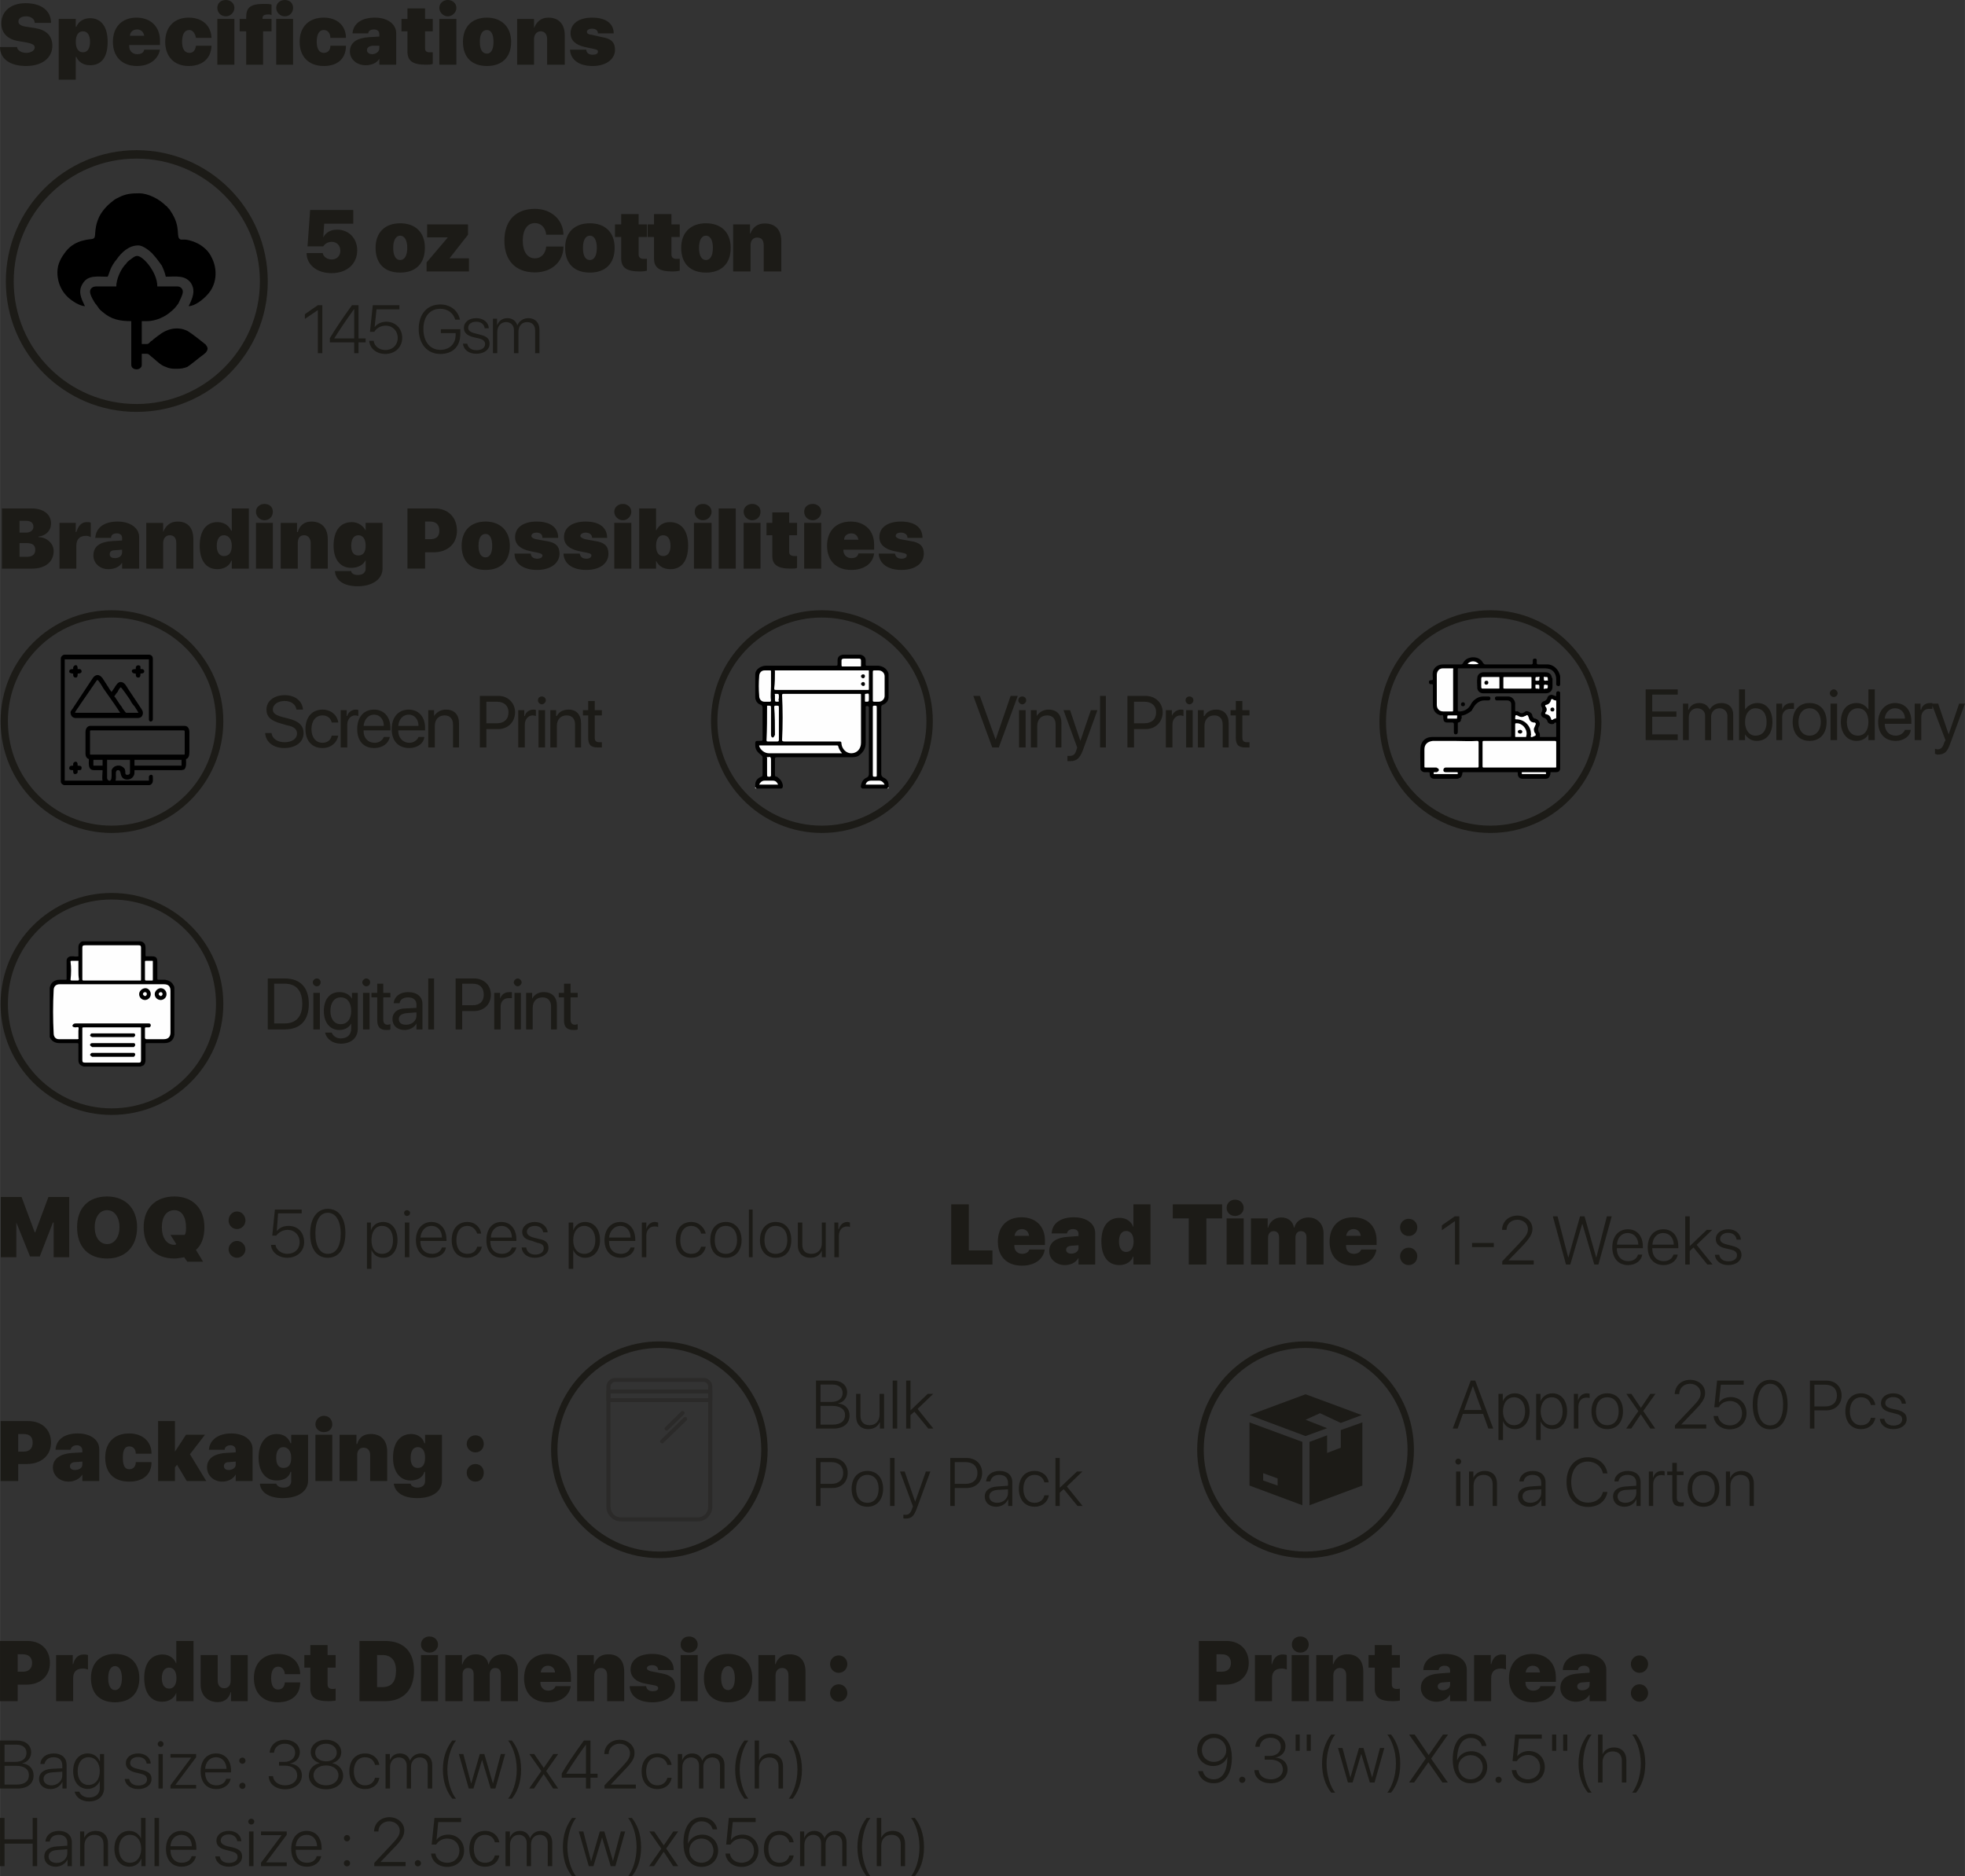 <?xml version="1.0" encoding="UTF-8"?>
<!DOCTYPE svg PUBLIC "-//W3C//DTD SVG 1.1//EN" "http://www.w3.org/Graphics/SVG/1.1/DTD/svg11.dtd">
<!-- Creator: CorelDRAW X7 -->
<svg xmlns="http://www.w3.org/2000/svg" xml:space="preserve" width="104.8mm" height="100.077mm" version="1.1" style="shape-rendering:geometricPrecision; text-rendering:geometricPrecision; image-rendering:optimizeQuality; fill-rule:evenodd; clip-rule:evenodd"
viewBox="0 0 10480 10008"
 xmlns:xlink="http://www.w3.org/1999/xlink">
 <rect x="0" y="0" width="10480" height="10008" fill="#333333" stroke="none"/>
 <defs>
  <style type="text/css">
   <![CDATA[
    .fil3 {fill:black}
    .fil1 {fill:#1C1B17}
    .fil32 {fill:#2B2A29;fill-rule:nonzero}
    .fil0 {fill:#1C1B17;fill-rule:nonzero}
    .fil4 {fill:black;fill-rule:nonzero}
    .fil9 {fill:#020202;fill-rule:nonzero}
    .fil30 {fill:#090909;fill-rule:nonzero}
    .fil24 {fill:#151515;fill-rule:nonzero}
    .fil2 {fill:#1C1B17;fill-rule:nonzero}
    .fil10 {fill:#1F1F1F;fill-rule:nonzero}
    .fil21 {fill:#202020;fill-rule:nonzero}
    .fil27 {fill:#2D2D2D;fill-rule:nonzero}
    .fil12 {fill:#373737;fill-rule:nonzero}
    .fil29 {fill:#383838;fill-rule:nonzero}
    .fil20 {fill:#3D3D3D;fill-rule:nonzero}
    .fil23 {fill:#434343;fill-rule:nonzero}
    .fil18 {fill:#474747;fill-rule:nonzero}
    .fil8 {fill:#494949;fill-rule:nonzero}
    .fil26 {fill:#4E4E4E;fill-rule:nonzero}
    .fil15 {fill:#4F4F4F;fill-rule:nonzero}
    .fil16 {fill:#585858;fill-rule:nonzero}
    .fil13 {fill:#626262;fill-rule:nonzero}
    .fil25 {fill:#6C6C6C;fill-rule:nonzero}
    .fil14 {fill:#6E6E6E;fill-rule:nonzero}
    .fil28 {fill:#767676;fill-rule:nonzero}
    .fil17 {fill:#797979;fill-rule:nonzero}
    .fil22 {fill:#7F7F7F;fill-rule:nonzero}
    .fil19 {fill:gray;fill-rule:nonzero}
    .fil11 {fill:#898989;fill-rule:nonzero}
    .fil7 {fill:#EBEBEB;fill-rule:nonzero}
    .fil6 {fill:#FBFBFB;fill-rule:nonzero}
    .fil31 {fill:#FCFCFC;fill-rule:nonzero}
    .fil5 {fill:#FEFEFE;fill-rule:nonzero}
   ]]>
  </style>
 </defs>
 <g id="Layer_x0020_1">
  <path class="fil0" d="M4445 7620c54,0 86,-27 86,-70 0,-36 -24,-60 -60,-64l0 -1c28,-5 47,-30 47,-58 0,-38 -30,-63 -74,-63l-92 0 0 256 93 0zm-69 -235l63 0c34,0 55,17 55,45 0,30 -23,48 -62,48l-56 0 0 -93zm0 214l0 -100 62 0c44,0 69,18 69,49 0,32 -24,51 -66,51l-65 0zm339 -164l-24 0 0 110c0,35 -21,57 -53,57 -31,0 -49,-18 -49,-51l0 -116 -23 0 0 120c0,42 25,68 65,68 29,0 51,-14 61,-37l1 0 0 34 22 0 0 -185zm46 185l24 0 0 -256 -24 0 0 256zm95 -97l0 0 0 -159 -23 0 0 256 23 0 0 -72 21 -18 74 90 27 0 -84 -105 83 -80 -29 0 -92 88zm-504 254l0 256 24 0 0 -96 63 0c49,0 82,-32 82,-80 0,-48 -33,-80 -82,-80l-87 0zm24 22l58 0c39,0 63,22 63,58 0,36 -24,58 -63,58l-58 0 0 -116zm250 238c50,0 84,-37 84,-96 0,-59 -34,-95 -84,-95 -50,0 -84,36 -84,95 0,59 33,96 84,96zm0 -21c-36,0 -60,-28 -60,-75 0,-47 24,-74 60,-74 36,0 60,27 60,74 0,47 -24,75 -60,75zm121 17l24 0 0 -256 -24 0 0 256zm83 67c31,0 44,-12 60,-55l72 -196 -24 0 -57 161 0 0 -56 -161 -25 0 69 186 -5 14c-8,23 -18,31 -34,31 -4,0 -9,0 -12,-1l0 20c3,1 8,1 12,1zm238 -323l0 256 24 0 0 -96 63 0c49,0 83,-32 83,-80 0,-48 -34,-80 -83,-80l-87 0zm24 22l58 0c39,0 63,22 63,58 0,36 -24,58 -63,58l-58 0 0 -116zm226 217c-25,0 -42,-14 -42,-34 0,-20 16,-33 45,-35l55 -3 0 20c0,29 -25,52 -58,52zm-5 21c28,0 53,-16 63,-39l1 0 0 35 22 0 0 -126c0,-38 -26,-61 -68,-61 -42,0 -69,23 -72,56l23 0c4,-22 21,-35 48,-35 29,0 46,16 46,42l0 16 -58 4c-42,3 -66,22 -66,53 0,33 25,55 61,55zm280 -130c-4,-33 -32,-61 -76,-61 -50,0 -83,37 -83,95 0,59 33,96 84,96 40,0 70,-25 76,-61l-24 0c-5,24 -24,40 -52,40 -36,0 -60,-29 -60,-75 0,-45 24,-74 60,-74 29,0 47,18 52,40l23 0zm59 29l0 0 0 -159 -23 0 0 256 23 0 0 -71 21 -19 74 90 27 0 -84 -104 83 -80 -29 0 -92 87z"/>
  <path class="fil1" d="M728 801c386,0 700,313 700,700 0,386 -314,696 -700,696 -383,0 -697,-310 -697,-696 0,-387 314,-700 697,-700zm0 45c362,0 658,293 658,655 0,362 -296,654 -658,654 -362,0 -655,-292 -655,-654 0,-362 293,-655 655,-655z"/>
  <path class="fil1" d="M595 3255c328,0 596,265 596,592 0,328 -268,596 -596,596 -327,0 -592,-268 -592,-596 0,-327 265,-592 592,-592zm0 39c310,0 557,247 557,553 0,310 -247,557 -557,557 -306,0 -553,-247 -553,-557 0,-306 247,-553 553,-553z"/>
  <path class="fil2" d="M171 3033c69,0 115,-35 115,-94 0,-42 -39,-74 -81,-74l0 -3c39,-4 67,-31 67,-70 0,-48 -39,-80 -105,-80l-157 0 0 321 161 0zm-67 -255l35 0c25,0 39,11 39,32 0,17 -14,31 -39,31l-35 0 0 -63 0 0zm0 192l0 -73 39 0c28,0 45,10 45,35 0,24 -14,38 -45,38l-39 0zm213 63l90 0 0 -122c0,-35 18,-53 53,-53 10,0 17,4 24,7l0 -76c-4,-4 -10,-4 -21,-4 -28,0 -45,18 -56,53l-3 0 0 -49 -87 0 0 244zm296 -56c-18,0 -28,-7 -28,-21 0,-14 10,-21 28,-21l38 -3 0 14c0,20 -17,31 -38,31l0 0zm-35 59c28,0 59,-10 73,-35l0 0 0 32 91 0 0 -168c0,-48 -46,-83 -115,-83 -70,0 -115,31 -119,87l84 0c0,-14 10,-24 31,-24 18,0 28,10 28,24l0 14 -52 3c-66,4 -101,28 -101,77 0,42 35,73 80,73l0 0zm202 -3l90 0 0 -136c0,-25 14,-42 35,-42 25,0 35,17 35,42l0 136 91 0 0 -157c0,-59 -28,-94 -84,-94 -38,0 -63,21 -77,56l0 0 0 -49 -90 0 0 244zm379 3c39,0 67,-21 74,-45l3 0 0 42 91 0 0 -321 -91 0 0 119 -3 0c-11,-25 -35,-46 -74,-46 -59,0 -94,46 -94,126 0,80 35,125 94,125zm35 -181c25,0 42,21 42,56 0,35 -14,55 -42,55 -24,0 -38,-20 -38,-55 0,-35 14,-56 38,-56zm171 178l90 0 0 -244 -90 0 0 244zm45 -258c28,0 45,-21 45,-45 0,-25 -17,-42 -45,-42 -24,0 -45,17 -45,42 0,24 21,45 45,45zm87 258l91 0 0 -136c0,-25 10,-42 34,-42 21,0 35,17 35,42l0 136 91 0 0 -157c0,-59 -32,-94 -87,-94 -39,0 -63,21 -73,56l-4 0 0 -49 -87 0 0 244zm414 -70c-24,0 -38,-17 -38,-52 0,-35 14,-56 38,-56 25,0 39,21 39,56 0,35 -14,52 -39,52zm-3 164c80,0 132,-39 132,-94l0 -244 -90 0 0 42 0 0c-11,-25 -39,-46 -73,-46 -63,0 -98,46 -98,126 0,76 38,118 94,118 38,0 66,-17 77,-42l0 0 0 46c0,20 -14,34 -42,34 -17,0 -35,-7 -35,-21l-87 0c4,49 45,81 122,81l0 0zm265 -415l0 321 94 0 0 -87 45 0c76,0 125,-46 125,-115 0,-73 -49,-119 -118,-119l-146 0zm94 70l27 0c32,0 49,17 49,49 0,31 -17,45 -49,45l-27 0 0 -94 0 0zm323 258c80,0 129,-46 129,-129 0,-80 -52,-129 -129,-129 -80,0 -128,49 -128,129 0,83 48,129 128,129zm0 -67c-24,0 -38,-21 -38,-62 0,-42 14,-63 38,-63 21,0 35,21 35,63 0,41 -14,62 -35,62zm157 -108c0,39 28,63 77,74l48 10c14,4 21,7 21,14 0,10 -10,17 -28,17 -20,0 -34,-10 -34,-27l-87 0c0,52 45,87 121,87 70,0 119,-35 119,-87 0,-39 -21,-60 -70,-67l-56 -10c-17,-4 -24,-11 -24,-17 0,-11 11,-18 28,-18 21,0 31,11 31,28l84 0c0,-56 -42,-87 -115,-87 -70,0 -115,31 -115,83l0 0zm261 0c0,39 28,63 77,74l49 10c17,4 20,7 20,14 0,10 -10,17 -27,17 -21,0 -32,-10 -35,-27l-87 0c3,52 45,87 122,87 73,0 118,-35 118,-87 0,-39 -21,-60 -70,-67l-55 -10c-14,-4 -25,-11 -25,-17 0,-11 14,-18 28,-18 21,0 35,11 35,28l80 0c0,-56 -42,-87 -115,-87 -70,0 -115,31 -115,83l0 0zm268 168l91 0 0 -244 -91 0 0 244zm46 -258c24,0 45,-21 45,-45 0,-25 -21,-42 -45,-42 -25,0 -46,17 -46,42 0,24 21,45 46,45zm254 261c59,0 94,-45 94,-125 0,-80 -35,-126 -98,-126 -35,0 -59,18 -73,46l0 0 0 -119 -90 0 0 321 90 0 0 -42 0 0c14,28 38,45 77,45zm-39 -181c25,0 39,21 39,56 0,35 -14,55 -39,55 -24,0 -38,-20 -38,-55 0,-35 14,-56 38,-56zm164 178l94 0 0 -244 -94 0 0 244zm49 -258c24,0 45,-21 45,-45 0,-25 -21,-42 -45,-42 -28,0 -45,17 -45,42 0,24 17,45 45,45zm83 258l91 0 0 -321 -91 0 0 321zm133 0l90 0 0 -244 -90 0 0 244zm45 -258c28,0 45,-21 45,-45 0,-25 -17,-42 -45,-42 -24,0 -45,17 -45,42 0,24 21,45 45,45zm108 -42l0 56 -31 0 0 66 31 0 0 111c0,46 28,67 97,67 18,0 28,0 35,-4l0 -63c-3,0 -7,0 -14,0 -17,0 -28,-7 -28,-20l0 -91 42 0 0 -66 -42 0 0 -56 -90 0 0 0zm170 300l91 0 0 -244 -91 0 0 244zm46 -258c24,0 45,-21 45,-45 0,-25 -21,-42 -45,-42 -28,0 -46,17 -46,42 0,24 18,45 46,45zm205 70c21,0 35,13 38,34l-76 0c0,-21 17,-34 38,-34zm38 107c-3,18 -17,25 -38,25 -24,0 -42,-18 -42,-42l0 -3 164 0 0 -28c0,-73 -49,-122 -125,-122 -77,0 -126,49 -126,129 0,80 49,129 129,129 66,0 115,-32 122,-88l-84 0zm112 -87c0,39 28,63 76,74l49 10c18,4 21,7 21,14 0,10 -10,17 -28,17 -21,0 -31,-10 -35,-27l-87 0c4,52 46,87 122,87 73,0 119,-35 119,-87 0,-39 -21,-60 -70,-67l-56 -10c-14,-4 -24,-11 -24,-17 0,-11 10,-18 28,-18 21,0 35,11 35,28l80 0c0,-56 -42,-87 -115,-87 -70,0 -115,31 -115,83l0 0z"/>
  <path class="fil2" d="M1414 3910c3,49 45,80 101,80 62,0 104,-31 104,-80 0,-38 -24,-63 -80,-77l-28 -7c-38,-10 -56,-20 -56,-41 0,-28 28,-46 63,-46 35,0 59,18 63,46l35 0c-4,-46 -42,-77 -98,-77 -56,0 -97,31 -97,77 0,38 24,59 73,73l34 10c39,7 56,21 56,45 0,28 -28,46 -66,46 -38,0 -66,-18 -70,-49l-34 0 0 0zm390 -56c-4,-35 -35,-69 -84,-69 -56,0 -91,41 -91,104 0,63 35,101 91,101 45,0 77,-28 84,-66l-35 0c-4,21 -21,38 -49,38 -35,0 -59,-28 -59,-73 0,-45 24,-73 59,-73 28,0 45,17 49,38l35 0zm13 133l35 0 0 -122c0,-28 18,-49 42,-49 7,0 14,3 17,3l0 -31c-3,-3 -6,-3 -13,-3 -21,0 -42,14 -46,34l-3 0 0 -31 -32 0 0 199zm178 -175c31,0 52,25 52,60l-108 0c4,-35 25,-60 56,-60l0 0zm52 119c-7,17 -24,31 -48,31 -39,0 -60,-28 -60,-62l0 -4 143 0 0 -14c0,-59 -35,-97 -87,-97 -56,0 -90,41 -90,104 0,63 34,101 90,101 45,0 77,-24 84,-59l-32 0zm133 -119c31,0 52,25 52,60l-108 0c3,-35 24,-60 56,-60l0 0zm52 119c-7,17 -25,31 -49,31 -35,0 -59,-28 -59,-62l0 -4 143 0 0 -14c0,-59 -35,-97 -87,-97 -56,0 -91,41 -91,104 0,63 35,101 94,101 42,0 77,-24 80,-59l-31 0 0 0zm52 56l35 0 0 -115c0,-35 21,-56 52,-56 28,0 45,17 45,49l0 122 32 0 0 -129c0,-46 -25,-73 -70,-73 -28,0 -49,14 -63,34l0 0 0 -31 -31 0 0 199 0 0zm275 -275l0 275 35 0 0 -98 63 0c52,0 90,-38 90,-90 0,-49 -38,-87 -87,-87l-101 0 0 0zm35 31l56 0c38,0 62,21 62,56 0,38 -24,59 -62,59l-56 0 0 -115zm170 244l35 0 0 -122c0,-28 18,-49 42,-49 7,0 14,3 17,3l0 -31c-3,-3 -6,-3 -13,-3 -21,0 -42,14 -46,34l-3 0 0 -31 -32 0 0 199zm108 0l35 0 0 -199 -35 0 0 199zm18 -230c10,0 21,-11 21,-21 0,-14 -11,-21 -21,-21 -11,0 -21,7 -21,21 0,10 10,21 21,21zm45 230l35 0 0 -115c0,-35 21,-56 52,-56 28,0 45,17 45,49l0 122 32 0 0 -129c0,-46 -25,-73 -66,-73 -32,0 -53,14 -63,34l-4 0 0 -31 -31 0 0 199 0 0zm202 -248l0 49 -28 0 0 28 28 0 0 118c0,39 14,53 52,53 7,0 18,0 21,0l0 -28c-3,0 -10,0 -14,0 -17,0 -24,-7 -24,-25l0 -118 38 0 0 -28 -38 0 0 -49 -35 0 0 0z"/>
  <path class="fil1" d="M4383 3255c328,0 592,265 592,592 0,328 -264,596 -592,596 -327,0 -591,-268 -591,-596 0,-327 264,-592 591,-592zm0 39c307,0 558,247 558,553 0,310 -251,557 -558,557 -306,0 -557,-247 -557,-557 0,-306 251,-553 557,-553z"/>
  <path class="fil2" d="M5327 3987l101 -275 -38 0 -80 233 0 0 -84 -233 -35 0 101 275 35 0zm108 0l35 0 0 -199 -35 0 0 199zm17 -230c11,0 21,-11 21,-21 0,-14 -10,-21 -21,-21 -10,0 -21,7 -21,21 0,10 11,21 21,21zm46 230l34 0 0 -115c0,-35 21,-56 53,-56 28,0 45,17 45,49l0 122 31 0 0 -129c0,-46 -24,-73 -69,-73 -28,0 -49,14 -63,34l0 0 0 -31 -31 0 0 199 0 0zm209 73c34,0 52,-14 69,-60l77 -212 -35 0 -56 164 0 0 -55 -164 -35 0 73 199 -4 13c-7,25 -17,32 -38,32 -3,0 -7,0 -10,0l0 28c3,0 10,0 14,0l0 0zm160 -73l31 0 0 -275 -31 0 0 275zm146 -275l0 275 35 0 0 -98 62 0c53,0 91,-38 91,-90 0,-49 -38,-87 -91,-87l-97 0 0 0zm35 31l55 0c39,0 63,21 63,56 0,38 -24,59 -63,59l-55 0 0 -115zm170 244l35 0 0 -122c0,-28 18,-49 42,-49 7,0 14,3 17,3l0 -31c-3,-3 -7,-3 -14,-3 -20,0 -41,14 -48,34l0 0 0 -31 -32 0 0 199zm108 0l35 0 0 -199 -35 0 0 199zm18 -230c10,0 21,-11 21,-21 0,-14 -11,-21 -21,-21 -11,0 -21,7 -21,21 0,10 10,21 21,21zm45 230l35 0 0 -115c0,-35 21,-56 52,-56 28,0 45,17 45,49l0 122 32 0 0 -129c0,-46 -25,-73 -67,-73 -31,0 -52,14 -62,34l-4 0 0 -31 -31 0 0 199 0 0zm202 -248l0 49 -28 0 0 28 28 0 0 118c0,39 14,53 52,53 7,0 14,0 21,0l0 -28c-3,0 -10,0 -14,0 -17,0 -24,-7 -24,-25l0 -118 38 0 0 -28 -38 0 0 -49 -35 0 0 0z"/>
  <path class="fil3" d="M717 4053l251 0 0 31 -251 0 0 -31zm-146 97l0 -97 122 0 0 69c0,7 -7,11 -14,11 -11,0 -11,-7 -11,-18 0,-7 -3,-10 -3,-14 -3,-3 -3,0 -3,-3 -21,-24 -56,-17 -67,10 0,7 0,21 0,32 0,38 -24,24 -24,10l0 0zm-73 -73l0 -24 49 0 0 31 -49 0c0,-3 0,-3 0,-7l0 0zm-18 -56l0 -121c0,-4 0,-4 4,-4l494 0c4,0 7,0 7,7l0 118c0,4 0,4 -3,4l-498 0c-4,0 -4,0 -4,-4l0 0zm-156 -508l0 655c0,10 10,20 21,20l449 0c7,0 10,-3 14,-6 10,-11 7,-21 7,-39 0,-17 -21,-10 -21,0l0 21 -178 0c7,-24 -7,-56 14,-56 21,0 4,39 38,49 28,7 49,-14 49,-35l0 -14 251 0c3,0 10,-3 14,-3 14,-14 10,-38 10,-56 14,-3 18,-21 18,-38l0 -105c0,-17 -7,-34 -25,-34l-505 0c-13,0 -24,14 -24,31l0 118c0,14 7,25 18,28 0,21 -7,59 27,59l46 0c0,18 -4,42 0,56l-202 0 0 -647 449 0 0 320c0,17 21,14 21,0l0 -324c0,-14 -11,-21 -21,-21l-449 0c-11,0 -21,11 -21,21l0 0z"/>
  <path class="fil3" d="M522 3628c4,3 25,35 28,42l63 90c7,11 21,32 28,42l-241 0c0,-7 25,-38 28,-45l84 -122c0,0 3,-4 3,-4 7,-7 0,-3 7,-3l0 0zm122 38c7,4 42,56 49,66 7,14 14,25 24,35 4,7 21,32 21,35l-66 0c-7,-7 -10,-14 -17,-21 -4,-7 -7,-14 -14,-21l-28 -42c0,0 -4,-3 -4,-3 7,-10 11,-17 18,-24 3,-7 10,-21 17,-25l0 0zm-268 133c0,17 10,31 28,31l331 0c17,0 27,-11 27,-28 0,-10 -6,-17 -10,-24l-70 -105c-10,-17 -20,-35 -38,-35 -17,0 -21,14 -28,21 -3,7 -17,25 -21,32 -3,-4 -14,-18 -17,-25l-31 -48c-18,-25 -39,-21 -53,0l-101 153c-3,7 -17,21 -17,28l0 0z"/>
  <path class="fil3" d="M390 4077l0 7c-10,0 -21,0 -21,14 0,10 11,10 21,10 0,7 0,14 3,18 7,7 21,0 21,-7l0 -11c18,0 21,0 21,-14 0,-10 -14,-10 -21,-10 0,-7 0,-21 -10,-21 -7,0 -14,4 -14,14l0 0z"/>
  <path class="fil3" d="M724 3562l0 7c-7,0 -21,0 -21,10 0,11 11,14 21,14 0,11 0,21 14,21 11,0 11,-10 11,-21 31,0 20,-24 10,-24l-10 0c0,-7 0,-11 0,-14 -7,-11 -25,-7 -25,7l0 0z"/>
  <path class="fil3" d="M390 3562l0 7c-10,0 -21,0 -21,14 0,7 14,10 21,10 0,11 0,21 14,21 10,0 10,-10 10,-21 32,0 21,-24 11,-24l-11 0c0,-7 0,-21 -10,-21 -7,0 -14,7 -14,14l0 0z"/>
  <path class="fil2" d="M0 251c0,62 52,101 139,101 84,0 140,-42 140,-108 0,-53 -32,-84 -91,-94l-45 -7c-32,-4 -45,-14 -45,-28 0,-18 17,-28 41,-28 25,0 46,14 46,35l87 0c0,-63 -49,-105 -136,-105 -77,0 -129,42 -129,108 0,49 31,84 90,94l42 7c35,7 46,14 46,28 0,14 -18,28 -46,28 -24,0 -48,-14 -48,-31l-91 0 0 0zm480 -154c-34,0 -62,18 -73,46l-3 0 0 -42 -91 0 0 324 91 0 0 -122 3 0c11,28 39,45 73,45 63,0 94,-45 94,-125 0,-80 -34,-126 -94,-126zm-38 182c-24,0 -38,-21 -38,-56 0,-35 14,-56 38,-56 25,0 38,21 38,56 0,35 -13,56 -38,56zm289 -122c21,0 35,14 38,34l-76 0c0,-20 17,-34 38,-34zm38 108c-3,17 -17,24 -38,24 -24,0 -42,-17 -42,-42l0 -7 164 0 0 -24c0,-73 -49,-122 -125,-122 -77,0 -126,49 -126,129 0,80 49,129 129,129 66,0 112,-35 122,-87l-84 0zm359 -63c-3,-66 -49,-108 -122,-108 -76,0 -125,49 -125,129 0,80 49,129 125,129 73,0 119,-39 122,-108l-83 0c-4,24 -14,38 -35,38 -25,0 -39,-21 -39,-59 0,-42 14,-63 39,-63 17,0 31,18 35,42l83 0zm31 143l91 0 0 -244 -91 0 0 244zm46 -258c24,0 45,-21 45,-45 0,-25 -21,-42 -45,-42 -28,0 -46,17 -46,42 0,24 18,45 46,45zm108 258l90 0 0 -178 45 0 0 -66 -48 0 0 -4c0,-13 7,-20 31,-20 7,0 10,0 17,3l0 -56c-10,-3 -27,-3 -45,-3 -69,0 -90,21 -90,70l0 10 -35 0 0 66 35 0 0 178 0 0zm160 0l90 0 0 -244 -90 0 0 244zm45 -258c28,0 45,-21 45,-45 0,-25 -17,-42 -45,-42 -24,0 -45,17 -45,42 0,24 21,45 45,45zm327 115c0,-66 -48,-108 -118,-108 -80,0 -129,49 -129,129 0,80 49,129 129,129 73,0 118,-39 118,-108l-83 0c0,24 -14,38 -35,38 -24,0 -38,-21 -38,-59 0,-42 14,-63 38,-63 21,0 35,18 35,42l83 0zm140 87c-18,0 -28,-10 -28,-21 0,-14 10,-21 28,-24l38 0 0 14c0,17 -18,31 -38,31l0 0zm-35 59c28,0 59,-10 73,-35l0 0 0 32 90 0 0 -167c0,-49 -45,-84 -114,-84 -70,0 -115,31 -119,84l84 0c0,-11 10,-21 31,-21 17,0 28,10 28,24l0 14 -52 3c-67,4 -105,28 -105,77 0,42 38,73 84,73l0 0zm223 -303l0 56 -32 0 0 66 32 0 0 108c0,49 27,70 97,70 17,0 28,0 38,-4l0 -62c-7,0 -10,0 -17,0 -17,0 -24,-7 -24,-21l0 -91 41 0 0 -66 -41 0 0 -56 -94 0zm170 300l91 0 0 -244 -91 0 0 244zm45 -258c25,0 46,-21 46,-45 0,-25 -21,-42 -46,-42 -24,0 -45,17 -45,42 0,24 21,45 45,45zm209 265c80,0 129,-46 129,-129 0,-80 -52,-129 -129,-129 -80,0 -128,49 -128,129 0,83 48,129 128,129zm0 -66c-24,0 -38,-21 -38,-63 0,-42 14,-63 38,-63 21,0 35,21 35,63 0,42 -14,63 -35,63zm161 59l90 0 0 -136c0,-24 14,-42 35,-42 24,0 35,18 35,42l0 136 94 0 0 -157c0,-59 -32,-94 -87,-94 -39,0 -63,21 -77,56l0 0 0 -49 -90 0 0 244 0 0zm285 -167c0,38 28,62 77,73l48 10c18,4 21,7 21,14 0,11 -10,17 -28,17 -20,0 -34,-10 -34,-27l-87 0c3,52 45,87 121,87 70,0 119,-35 119,-87 0,-39 -21,-60 -70,-67l-56 -13c-13,0 -24,-7 -24,-14 0,-11 11,-18 28,-18 21,0 31,11 31,25l84 0c0,-53 -42,-84 -115,-84 -70,0 -115,31 -115,84l0 0z"/>
  <path class="fil2" d="M369 6706l0 -321 -111 0 -70 188 -3 0 -70 -188 -111 0 0 321 83 0 0 -185 0 0 73 181 52 0 70 -181 4 0 0 185 83 0 0 0zm202 -324c-101,0 -160,63 -160,164 0,104 59,167 160,167 97,0 160,-63 160,-167 0,-101 -63,-164 -160,-164zm0 73c38,0 66,35 66,91 0,55 -28,90 -66,90 -38,0 -66,-35 -66,-90 0,-56 28,-91 66,-91zm359 258c17,0 34,-4 52,-7l17 24 84 0 -38 -63c31,-27 45,-69 45,-121 0,-101 -63,-164 -160,-164 -101,0 -164,63 -164,164 0,104 63,167 164,167zm0 -73c-42,0 -67,-39 -67,-94 0,-56 25,-91 67,-91 38,0 62,35 62,91 0,17 0,31 -7,41l0 0 -76 0 31 49c-3,4 -7,4 -10,4l0 0zm334 69c24,0 45,-21 45,-45 0,-24 -21,-45 -45,-45 -25,0 -45,21 -45,45 0,24 20,45 45,45zm0 -153c24,0 45,-21 45,-45 0,-28 -21,-49 -45,-49 -25,0 -45,21 -45,49 0,24 20,45 45,45zm268 153c52,0 90,-35 90,-83 0,-53 -34,-87 -83,-87 -28,0 -49,10 -63,28l0 0 7 -95 126 0 0 -20 -143 0 -14 139 21 0c14,-18 35,-31 62,-31 35,0 63,27 63,66 0,38 -28,62 -66,62 -31,0 -59,-21 -63,-48l-24 0c3,41 42,69 87,69l0 0zm512 -191c-32,0 -56,17 -66,45l0 0 0 -42 -21 0 0 247 24 0 0 -101 0 0c11,25 31,42 63,42 45,0 76,-38 76,-94 0,-59 -31,-97 -76,-97l0 0zm-7 170c-35,0 -56,-27 -56,-73 0,-45 21,-76 56,-76 38,0 59,31 59,76 0,46 -21,73 -59,73zm122 18l24 0 0 -185 -24 0 0 185zm10 -220c11,0 18,-7 18,-17 0,-7 -7,-14 -18,-14 -7,0 -14,7 -14,14 0,10 7,17 14,17zm132 53c35,0 56,27 56,62l-115 0c4,-35 25,-62 59,-62zm56 115c-7,20 -24,34 -52,34 -38,0 -63,-24 -63,-66l0 -3 139 0 0 -7c0,-56 -31,-94 -80,-94 -48,0 -83,38 -83,97 0,59 35,94 83,94 42,0 74,-24 77,-55l-21 0 0 0zm209 -74c-3,-31 -31,-62 -73,-62 -52,0 -84,38 -84,97 0,59 32,94 84,94 38,0 70,-24 77,-59l-25 0c-7,24 -24,38 -52,38 -38,0 -59,-27 -59,-73 0,-45 21,-76 59,-76 28,0 45,21 52,41l21 0zm108 -41c35,0 56,27 56,62l-112 0c0,-35 25,-62 56,-62l0 0zm56 115c-7,20 -25,34 -53,34 -38,0 -62,-24 -62,-66l0 -3 139 0 0 -7c0,-56 -31,-94 -80,-94 -49,0 -80,38 -80,97 0,59 31,94 83,94 39,0 70,-24 77,-55l-24 0 0 0zm55 -84c0,28 18,42 53,49l27 10c25,4 35,14 35,28 0,21 -17,35 -45,35 -28,0 -45,-14 -49,-38l-24 0c3,34 31,55 70,55 41,0 73,-21 73,-52 0,-28 -14,-42 -53,-49l-27 -7c-25,-7 -35,-17 -35,-31 0,-17 17,-31 42,-31 27,0 41,14 45,34l24 0c-3,-31 -31,-55 -69,-55 -39,0 -67,24 -67,52l0 0zm335 -52c-28,0 -53,17 -63,45l0 0 0 -42 -24 0 0 247 24 0 0 -101 0 0c10,25 35,42 63,42 48,0 80,-38 80,-94 0,-59 -32,-97 -80,-97l0 0zm-4 170c-35,0 -59,-27 -59,-73 0,-45 24,-76 59,-76 35,0 59,31 59,76 0,46 -24,73 -59,73zm192 -149c34,0 55,27 55,62l-115 0c4,-35 28,-62 60,-62zm55 115c-7,20 -24,34 -52,34 -38,0 -63,-24 -63,-66l0 -3 140 0 0 -7c0,-56 -32,-94 -80,-94 -49,0 -84,38 -84,97 0,59 35,94 87,94 38,0 70,-24 73,-55l-21 0 0 0zm60 52l24 0 0 -115c0,-28 17,-49 42,-49 10,0 17,0 21,4l0 -25c-4,0 -11,-3 -18,-3 -21,0 -38,14 -45,38l0 0 0 -35 -24 0 0 185zm341 -126c-7,-31 -35,-62 -77,-62 -52,0 -83,38 -83,97 0,59 31,94 83,94 42,0 70,-24 77,-59l-25 0c-7,24 -24,38 -52,38 -38,0 -59,-27 -59,-73 0,-45 21,-76 59,-76 28,0 49,21 52,41l25 0zm108 129c48,0 83,-35 83,-94 0,-59 -35,-97 -83,-97 -53,0 -84,38 -84,97 0,59 31,94 84,94zm0 -21c-39,0 -60,-27 -60,-73 0,-48 21,-76 60,-76 34,0 59,27 59,76 0,46 -25,73 -59,73zm122 18l20 0 0 -254 -20 0 0 254zm142 3c53,0 84,-35 84,-94 0,-59 -31,-97 -84,-97 -48,0 -83,38 -83,97 0,59 35,94 83,94zm0 -21c-35,0 -59,-27 -59,-73 0,-48 24,-76 59,-76 39,0 63,27 63,76 0,46 -24,73 -63,73zm268 -167l-21 0 0 112c0,34 -24,55 -55,55 -32,0 -49,-17 -49,-48l0 -119 -24 0 0 122c0,42 28,66 66,66 31,0 52,-14 62,-38l0 0 0 35 21 0 0 -185zm46 185l24 0 0 -115c0,-28 17,-49 42,-49 7,0 14,0 17,4l0 -25c-3,0 -7,-3 -14,-3 -21,0 -38,14 -45,38l-3 0 0 -35 -21 0 0 185zm-2702 3c59,0 94,-48 94,-132 0,-80 -35,-129 -94,-129 -56,0 -94,49 -94,132 0,81 35,129 94,129zm0 -21c-42,0 -66,-41 -66,-111 0,-66 24,-108 66,-108 42,0 69,42 69,111 0,67 -24,108 -69,108z"/>
  <path class="fil2" d="M3 7580l0 320 94 0 0 -91 46 0c76,0 129,-45 129,-114 0,-70 -49,-115 -122,-115l-147 0zm94 69l28 0c32,0 49,14 49,46 0,31 -17,48 -49,48l-28 0 0 -94 0 0zm303 192c-17,0 -27,-7 -27,-21 0,-11 10,-21 27,-21l39 -3 0 17c0,17 -18,28 -39,28zm-34 62c27,0 59,-13 73,-38l0 0 0 35 90 0 0 -171c0,-48 -45,-83 -115,-83 -73,0 -115,35 -118,87l80 0c4,-14 14,-24 35,-24 14,0 28,10 28,27l0 11 -53 3c-66,4 -104,32 -104,77 0,45 38,76 84,76l0 0zm442 -149c0,-66 -49,-108 -119,-108 -80,0 -128,49 -128,129 0,83 48,128 128,128 74,0 119,-38 119,-104l-84 0c0,24 -14,38 -35,38 -24,0 -34,-21 -34,-62 0,-39 10,-60 34,-60 21,0 35,14 35,39l84 0zm125 -11l0 0 0 -163 -90 0 0 320 90 0 0 -73 11 -14 52 87 104 0 -87 -143 80 -104 -101 0 -59 90 0 0zm286 98c-14,0 -25,-7 -25,-21 0,-11 7,-21 25,-21l38 -3 0 17c0,17 -18,28 -38,28zm-35 62c31,0 59,-13 73,-38l0 0 0 35 90 0 0 -171c0,-48 -45,-83 -114,-83 -70,0 -115,35 -119,87l84 0c0,-14 14,-24 31,-24 17,0 28,10 28,27l0 11 -52 3c-66,4 -101,32 -101,77 0,45 38,76 80,76l0 0zm327 -73c-24,0 -38,-17 -38,-55 0,-35 14,-56 38,-56 24,0 42,21 42,56 0,38 -14,55 -42,55zm-3 161c80,0 135,-35 135,-94l0 -244 -90 0 0 45 -4 0c-10,-28 -34,-49 -73,-49 -59,0 -97,49 -97,126 0,76 38,122 97,122 39,0 66,-18 73,-46l4 0 0 49c0,21 -14,35 -42,35 -21,0 -35,-11 -38,-21l-87 0c3,45 48,77 122,77l0 0zm174 -91l90 0 0 -247 -90 0 0 247zm45 -261c28,0 45,-18 45,-42 0,-24 -17,-45 -45,-45 -24,0 -45,21 -45,45 0,24 21,42 45,42zm83 261l95 0 0 -139c0,-21 10,-39 34,-39 21,0 35,14 35,39l0 139 91 0 0 -157c0,-59 -32,-94 -87,-94 -39,0 -63,18 -73,53l-4 0 0 -49 -90 0 0 247 -1 0zm418 -70c-24,0 -38,-17 -38,-55 0,-35 14,-56 38,-56 25,0 39,21 39,56 0,38 -14,55 -39,55zm-3 161c80,0 132,-35 132,-94l0 -244 -90 0 0 45 -4 0c-7,-28 -35,-49 -69,-49 -63,0 -98,49 -98,126 0,76 38,122 94,122 38,0 66,-18 73,-46l4 0 0 49c0,21 -14,35 -42,35 -18,0 -35,-11 -35,-21l-90 0c6,45 48,77 125,77l0 0zm310 -88c28,0 45,-20 45,-48 0,-25 -17,-46 -45,-46 -25,0 -46,21 -46,46 0,28 21,48 46,48zm0 -156c28,0 45,-21 45,-45 0,-25 -17,-46 -45,-46 -25,0 -46,21 -46,46 0,24 21,45 46,45z"/>
  <path class="fil1" d="M6664 7548l299 -111 300 111 -112 42 -111 -52 -77 35 115 45 0 0 -115 42 -299 -112 0 0zm320 481l0 -338 94 -35 0 94 73 -28 0 -94 115 -41 0 337 -282 105 0 0zm-320 -105l0 -337 282 104 0 338 -282 -105zm73 -66l77 28 0 38 -77 -27 0 -39z"/>
  <path class="fil1" d="M6963 7155c321,0 578,258 578,578 0,320 -257,578 -578,578 -320,0 -578,-258 -578,-578 0,-320 258,-578 578,-578zm0 35c300,0 544,243 544,543 0,299 -244,543 -544,543 -299,0 -543,-244 -543,-543 0,-300 244,-543 543,-543z"/>
  <path class="fil1" d="M7949 3255c327,0 592,268 592,596 0,327 -265,592 -592,592 -328,0 -592,-265 -592,-592 0,-328 264,-596 592,-596zm0 39c306,0 557,247 557,557 0,306 -251,553 -557,553 -307,0 -557,-247 -557,-553 0,-310 250,-557 557,-557z"/>
  <path class="fil2" d="M8948 3917l-136 0 0 -94 129 0 0 -28 -129 0 0 -90 136 0 0 -28 -171 0 0 271 171 0 0 -31zm28 31l31 0 0 -122c0,-27 18,-48 45,-48 25,0 42,17 42,38l0 132 32 0 0 -125c0,-24 17,-45 45,-45 24,0 42,17 42,41l0 129 31 0 0 -136c0,-38 -24,-62 -63,-62 -28,0 -52,14 -62,35l0 0c-11,-21 -28,-35 -56,-35 -28,0 -49,14 -56,35l-3 0 0 -32 -28 0 0 195 0 0zm393 4c53,0 84,-39 84,-101 0,-63 -31,-101 -80,-101 -28,0 -52,14 -66,35l0 0 0 -108 -32 0 0 271 32 0 0 -31 0 0c14,21 34,35 62,35zm-7 -174c39,0 60,28 60,73 0,45 -21,73 -60,73 -31,0 -55,-28 -55,-73 0,-45 24,-73 55,-73zm112 170l31 0 0 -122c0,-27 17,-45 45,-45 7,0 14,0 18,0l0 -31c-4,0 -7,0 -14,0 -25,0 -42,14 -49,35l0 0 0 -32 -31 0 0 195zm177 4c56,0 91,-39 91,-101 0,-63 -35,-101 -91,-101 -55,0 -90,38 -90,101 0,62 35,101 90,101zm0 -28c-35,0 -59,-28 -59,-73 0,-45 24,-73 59,-73 35,0 60,28 60,73 0,45 -25,73 -60,73zm112 24l35 0 0 -195 -35 0 0 195zm17 -230c11,0 21,-10 21,-20 0,-11 -10,-21 -21,-21 -10,0 -21,10 -21,21 0,10 11,20 21,20zm122 234c28,0 52,-14 63,-35l0 0 0 31 34 0 0 -271 -34 0 0 108 0 0c-14,-21 -35,-35 -63,-35 -52,0 -84,38 -84,101 0,62 35,101 84,101zm7 -174c35,0 56,28 56,73 0,45 -21,73 -56,73 -35,0 -59,-28 -59,-73 0,-45 24,-73 59,-73zm198 0c32,0 53,24 53,55l-108 0c3,-31 24,-55 55,-55l0 0zm53 115c-7,17 -25,31 -49,31 -35,0 -59,-24 -59,-63l0 0 142 0 0 -14c0,-59 -34,-97 -87,-97 -52,0 -90,42 -90,101 0,62 35,101 94,101 42,0 77,-25 80,-59l-31 0 0 0zm52 55l35 0 0 -122c0,-27 17,-45 41,-45 7,0 14,0 18,0l0 -31c-4,0 -7,0 -14,0 -21,0 -42,14 -45,35l-4 0 0 -32 -31 0 0 195zm122 77c38,0 52,-14 69,-63l77 -209 -31 0 -56 164 0 0 -56 -164 -35 0 74 195 -7 14c-7,25 -18,35 -35,35 -4,0 -11,-3 -14,-3l0 27c3,0 10,4 14,4l0 0z"/>
  <path class="fil1" d="M595 4763c328,0 596,265 596,592 0,327 -268,592 -596,592 -327,0 -592,-265 -592,-592 0,-327 265,-592 592,-592zm0 35c310,0 557,247 557,557 0,306 -247,557 -557,557 -306,0 -553,-251 -553,-557 0,-310 247,-557 553,-557z"/>
  <path class="fil2" d="M1428 5219l0 272 90 0c84,0 129,-49 129,-136 0,-87 -45,-136 -129,-136l-90 0 0 0zm34 28l56 0c63,0 94,38 94,108 0,70 -35,104 -94,104l-56 0 0 -212zm209 244l35 0 0 -195 -35 0 0 195zm18 -230c14,0 21,-11 21,-21 0,-10 -7,-21 -21,-21 -11,0 -21,11 -21,21 0,10 10,21 21,21zm128 202c-34,0 -55,-28 -55,-70 0,-45 21,-73 55,-73 35,0 56,28 56,73 0,42 -21,70 -56,70zm0 104c56,0 91,-31 91,-80l0 -191 -31 0 0 31 0 0c-14,-24 -39,-35 -67,-35 -52,0 -83,39 -83,101 0,59 31,101 83,101 28,0 53,-14 63,-35l0 0 0 28c0,32 -21,52 -56,52 -24,0 -41,-14 -48,-31l-35 0c7,35 42,59 83,59l0 0zm119 -76l35 0 0 -195 -35 0 0 195zm17 -230c14,0 21,-11 21,-21 0,-10 -7,-21 -21,-21 -10,0 -21,11 -21,21 0,10 11,21 21,21zm59 -14l0 49 -31 0 0 24 31 0 0 122c0,35 14,52 49,52 7,0 18,0 21,-3l0 -28c0,0 -10,3 -14,3 -17,0 -24,-10 -24,-28l0 -118 38 0 0 -24 -38 0 0 -49 -32 0 0 0zm154 219c-25,0 -39,-10 -39,-31 0,-17 14,-28 42,-31l52 -4 0 18c0,27 -24,48 -55,48l0 0zm-7 28c24,0 52,-14 62,-35l0 0 0 32 32 0 0 -136c0,-38 -28,-63 -77,-63 -45,0 -73,25 -77,59l32 0c3,-20 21,-31 45,-31 28,0 45,14 45,38l0 18 -59 3c-45,0 -69,25 -69,56 0,35 24,59 66,59zm125 -3l31 0 0 -272 -31 0 0 272zm146 -272l0 272 35 0 0 -98 63 0c52,0 90,-35 90,-87 0,-52 -38,-87 -90,-87l-98 0zm35 28l56 0c38,0 59,21 59,59 0,35 -21,56 -59,56l-56 0 0 -115zm171 244l34 0 0 -122c0,-28 18,-45 42,-45 7,0 14,0 18,0l0 -32c-4,0 -7,0 -14,0 -25,0 -42,14 -49,35l0 0 0 -31 -31 0 0 195zm108 0l34 0 0 -195 -34 0 0 195zm17 -230c10,0 21,-11 21,-21 0,-10 -11,-21 -21,-21 -10,0 -21,11 -21,21 0,10 11,21 21,21zm45 230l35 0 0 -115c0,-35 21,-56 52,-56 28,0 46,17 46,49l0 122 31 0 0 -129c0,-42 -24,-70 -70,-70 -28,0 -48,11 -62,35l0 0 0 -31 -32 0 0 195 0 0zm202 -244l0 49 -28 0 0 24 28 0 0 122c0,35 14,52 52,52 7,0 14,0 21,-3l0 -28c-3,0 -10,3 -14,3 -17,0 -24,-10 -24,-28l0 -118 38 0 0 -24 -38 0 0 -49 -35 0 0 0z"/>
  <g id="_1929979790048">
   <path class="fil4" d="M265 5519c0,-81 0,-164 0,-248 3,-28 24,-45 52,-45 10,0 21,0 31,0 7,0 7,0 7,-7 0,-28 0,-59 0,-87 0,-3 0,-3 0,-7 0,-14 11,-24 25,-24 3,0 6,0 10,0 7,0 17,3 28,0 0,-11 0,-21 0,-28 0,-7 0,-14 0,-21 0,-10 3,-17 10,-24 7,-7 11,-7 18,-7 101,0 202,0 303,0 17,3 27,14 27,34 0,11 0,25 0,39 0,7 0,7 7,7 11,0 18,0 25,0 24,0 31,7 31,31 0,28 0,56 0,87 0,7 0,7 11,7 10,0 20,0 31,0 21,4 35,11 45,31 4,4 4,11 4,18 0,80 0,163 0,244 -4,31 -25,45 -53,45 -31,0 -62,0 -90,0 -11,0 -11,0 -11,10 0,28 0,56 0,80 0,11 -3,21 -10,28 -7,4 -10,4 -17,7 -101,0 -202,0 -303,0 -21,-7 -28,-17 -28,-35 0,-28 0,-52 0,-80 0,-10 0,-10 -11,-10 -31,0 -59,0 -90,0 -25,0 -42,-11 -52,-32 0,-3 0,-7 0,-13l0 0z"/>
   <path class="fil5" d="M595 5250c94,0 188,0 279,0 24,0 35,11 35,35 0,73 0,146 0,223 0,21 -11,35 -35,35 -31,0 -63,0 -94,0 -4,0 -7,-4 -7,-7 0,-17 0,-35 0,-52 0,-4 3,-4 7,-4 3,0 10,0 14,0 7,0 10,-7 10,-10 0,-7 -3,-11 -10,-11 0,0 -4,0 -4,0 -128,0 -257,0 -386,0 0,0 0,0 0,0 -11,0 -14,4 -18,11 0,7 7,10 18,10 3,0 10,-3 14,0 3,4 0,11 0,18 0,10 0,24 0,38 3,3 0,7 -4,7 -31,0 -66,0 -101,0 -17,0 -27,-14 -27,-31 -4,-77 -4,-154 0,-230 0,-21 13,-32 31,-32 94,0 188,0 278,0l0 0z"/>
   <path class="fil5" d="M595 5230c-48,0 -97,0 -149,0 -4,0 -7,0 -7,-7 0,-56 0,-112 0,-168 0,-10 3,-13 17,-13 94,0 188,0 282,0 11,0 14,3 14,13 0,56 0,112 0,168 0,7 0,7 -3,7 -53,0 -101,0 -154,0l0 0z"/>
   <path class="fil5" d="M595 5480c53,0 101,0 154,0 3,0 3,0 3,4 0,59 0,115 0,170 0,11 -3,14 -10,14 -98,0 -192,0 -289,0 -11,0 -14,-3 -14,-14 0,-55 0,-115 0,-170 0,-4 3,-4 7,-4 52,0 101,0 149,0l0 0z"/>
   <path class="fil5" d="M418 5177c0,14 0,32 3,46 0,7 -3,7 -7,7 -10,0 -21,0 -31,0 -3,0 -7,0 -7,-4 4,-35 4,-66 0,-97 0,-4 4,-4 7,-4 10,0 21,0 31,0 4,0 7,0 4,4 0,17 0,31 0,48l0 0z"/>
   <path class="fil5" d="M815 5177c0,14 0,32 0,46 0,7 0,7 -4,7 -10,0 -21,0 -31,0 -4,0 -7,0 -7,-7 0,-32 0,-63 0,-94 0,-4 3,-4 7,-4 10,0 21,0 31,0 4,0 4,0 4,4 0,17 0,31 0,48l0 0z"/>
   <path class="fil4" d="M804 5303c0,17 -14,31 -31,31 -17,0 -31,-14 -31,-31 0,-18 17,-32 34,-32 14,0 28,14 28,32l0 0z"/>
   <path class="fil4" d="M857 5334c-18,0 -32,-14 -32,-31 0,-18 18,-32 32,-32 17,0 31,14 31,32 0,17 -14,31 -31,31z"/>
   <path class="fil4" d="M602 5532c-34,0 -69,0 -104,0 -4,0 -7,0 -7,0 -7,-3 -11,-7 -11,-10 4,-7 4,-10 11,-10 3,0 3,0 7,0 70,0 139,0 209,0 3,0 3,0 7,0 3,0 7,3 7,10 0,3 -4,7 -7,10 -4,0 -4,0 -7,0 -35,0 -70,0 -105,0z"/>
   <path class="fil4" d="M602 5585c-34,0 -69,0 -104,0 -4,0 -4,0 -7,0 -4,-4 -11,-7 -11,-11 0,-7 7,-10 11,-10 3,0 3,0 7,0 70,0 139,0 209,0 3,0 3,0 7,0 3,0 7,3 7,10 0,4 -4,7 -7,11 -4,0 -4,0 -7,0 -35,0 -70,0 -105,0z"/>
   <path class="fil4" d="M602 5616c35,0 70,0 105,0 3,0 3,0 7,0 3,0 7,3 7,10 0,4 -4,7 -7,11 -4,0 -4,0 -7,0 -70,0 -139,0 -209,0 -4,0 -4,0 -7,0 -4,-4 -11,-7 -11,-11 4,-7 7,-10 11,-10 3,0 3,0 7,0 35,0 70,0 104,0z"/>
   <path class="fil6" d="M783 5303c0,3 -3,10 -10,10 -4,0 -11,-7 -11,-10 0,-7 7,-11 11,-11 7,0 10,4 10,11z"/>
   <path class="fil6" d="M857 5292c6,0 10,4 10,11 0,3 -4,10 -10,10 -4,0 -11,-7 -11,-10 0,-7 7,-11 11,-11z"/>
  </g>
  <g id="_1929979795424">
   <path class="fil4" d="M4168 4206c-46,0 -91,0 -133,0 -7,-4 -7,-4 -7,-7 0,-7 0,-10 0,-14 0,-21 14,-35 32,-42 3,0 7,-3 7,-10 0,-32 0,-63 0,-94 0,-4 -4,-7 -7,-11 -18,-14 -32,-28 -32,-52 0,0 0,-3 0,-7 0,-3 0,-7 0,-7 0,-7 4,-10 11,-10 7,0 10,0 17,0 11,0 11,0 11,-11 0,-21 0,-45 0,-66 0,-35 0,-69 0,-101 0,-7 -4,-10 -7,-14 -14,-3 -25,-14 -28,-24 -4,-7 -4,-11 -4,-18 0,-38 0,-80 0,-121 0,-28 32,-46 56,-46 122,0 244,0 369,0 14,0 14,0 14,-14 0,-3 0,-7 0,-14 0,-17 7,-27 28,-31 31,0 63,0 94,0 17,4 28,14 28,31 0,7 0,14 0,18 0,10 0,10 10,10 21,0 42,0 59,0 25,4 39,14 49,32 4,7 4,10 4,17 0,38 0,80 0,118 0,21 -14,35 -32,42 -7,4 -7,7 -7,14 0,49 0,94 0,143 0,70 0,143 0,212 0,7 4,14 11,18 17,7 28,21 28,38 0,7 0,10 0,14 0,3 -4,3 -7,7 -42,0 -87,0 -133,0 -7,-4 -10,-7 -7,-18 4,-20 14,-34 32,-41 7,-4 10,-11 10,-18 0,-118 0,-233 0,-351 0,0 0,0 0,-4 0,-7 -7,-10 -14,-7 -3,0 -3,0 -3,4 0,3 0,3 0,7 0,62 0,125 0,184 0,32 -14,52 -39,70 -13,7 -27,7 -41,7 -129,0 -258,0 -387,0 -17,0 -17,0 -17,17 0,25 0,49 0,77 0,7 3,10 10,10 18,11 28,25 32,45 0,11 0,14 -7,18l0 0z"/>
   <path class="fil7" d="M4028 4199c0,0 4,3 7,7 -7,0 -10,-4 -7,-7z"/>
   <path class="fil7" d="M4732 4206c3,-4 7,-7 7,-7 3,3 0,7 -7,7z"/>
   <path class="fil8" d="M4028 3976l0 0 0 0c0,-3 0,-3 0,-7 0,4 0,4 0,7z"/>
   <path class="fil5" d="M4383 3701c67,0 136,0 202,0 7,0 7,0 7,7 0,84 0,171 0,254 0,32 -21,56 -52,56 -28,0 -49,-24 -52,-49 0,-14 -4,-14 -14,-14 -97,0 -195,0 -292,0 -7,0 -11,-3 -11,-7 4,-80 4,-160 0,-240 0,-7 4,-7 11,-7 66,0 135,0 201,0l0 0z"/>
   <path class="fil5" d="M4383 3680c-83,0 -163,0 -243,0 -7,0 -11,0 -11,-7 4,-31 4,-62 4,-94 -4,-3 0,-3 3,-3 164,0 331,0 495,0 3,0 3,0 3,3 0,32 0,63 0,94 0,7 0,7 -3,7 -84,0 -167,0 -248,0l0 0z"/>
   <path class="fil5" d="M4491 4018c-3,0 -7,0 -7,0 -128,0 -254,0 -383,0 -24,0 -45,-18 -52,-38 0,-4 0,-4 0,-4 4,0 4,0 7,0 136,0 272,0 404,0 7,0 11,0 11,7 3,11 10,24 20,35z"/>
   <path class="fil5" d="M4112 3659c0,25 -4,53 0,77 0,7 -4,7 -7,7 -11,0 -17,0 -28,0 -17,0 -28,-14 -28,-31 -3,-35 -3,-70 0,-105 0,-17 11,-31 28,-31 11,0 21,0 28,0 3,0 7,0 7,3 0,28 0,52 0,80l0 0z"/>
   <path class="fil5" d="M4655 3659c0,-28 0,-52 0,-76 0,-7 4,-7 7,-7 10,0 17,0 24,0 18,0 32,14 32,31 0,35 0,70 0,105 0,17 -14,31 -32,31 -7,0 -17,0 -24,0 -7,0 -7,-4 -7,-7 0,-24 0,-52 0,-77l0 0z"/>
   <path class="fil5" d="M4154 3858c0,31 0,59 0,90 0,4 -4,7 -7,7 -18,0 -35,0 -52,0 -4,0 -7,0 -7,-7 3,-59 3,-118 3,-181 0,-3 0,-3 4,-3 17,0 17,0 17,14 0,48 0,94 0,139 0,3 0,3 0,3 0,7 3,14 10,14 4,0 7,-7 11,-14 0,0 0,-3 0,-3 0,-49 0,-98 -4,-146 0,-7 4,-7 11,-7 14,0 14,0 14,14 0,28 0,55 0,80l0 0z"/>
   <path class="fil5" d="M4676 3952c0,62 0,122 0,184 0,4 0,7 -7,7 -14,0 -14,0 -14,-14 0,-118 0,-240 0,-358 0,-7 4,-7 11,-7 10,0 10,0 10,14 0,59 0,115 0,174l0 0z"/>
   <path class="fil5" d="M4540 3555c-14,0 -31,0 -45,0 -4,0 -7,0 -7,-7 0,-7 0,-14 0,-25 0,-6 3,-10 14,-10 24,0 52,0 80,0 7,0 10,4 10,10 0,11 0,18 0,25 0,7 0,7 -3,7 -17,0 -31,0 -49,0l0 0z"/>
   <path class="fil5" d="M4112 4091c0,14 0,31 0,45 0,4 -4,7 -7,7 -14,0 -14,0 -14,-17 0,-28 0,-56 0,-84 -3,-3 0,-7 3,-3 7,0 11,-4 14,0 4,3 4,10 4,14 0,14 0,24 0,38z"/>
   <path class="fil5" d="M4150 4185c-35,0 -66,0 -101,0 4,-10 14,-21 28,-21 14,0 31,0 45,0 14,0 21,7 28,21l0 0z"/>
   <path class="fil5" d="M4617 4185c3,-14 14,-21 28,-21 14,0 27,0 45,0 10,0 21,7 28,21 -35,0 -66,0 -101,0l0 0z"/>
   <path class="fil5" d="M4154 3722c0,7 -4,10 0,17 0,4 -4,4 -7,4 -14,0 -14,0 -14,-18 0,-7 0,-13 0,-20 -4,-4 0,-4 3,-4 18,0 18,0 18,14 0,3 0,3 0,7z"/>
   <path class="fil5" d="M4634 3722c0,0 0,3 0,3 0,18 0,18 -17,18 0,0 -4,0 -4,-4 0,-10 0,-24 0,-34 0,-4 0,-4 4,-4 17,-3 17,-3 17,14 0,3 0,3 0,7z"/>
   <path class="fil9" d="M4613 3607c0,4 -3,11 -10,11 -4,0 -11,-4 -11,-11 0,-7 7,-10 11,-10 7,0 10,3 10,10z"/>
   <path class="fil9" d="M4613 3649c0,7 -3,10 -10,10 -4,0 -11,-7 -11,-10 0,-7 7,-11 11,-11 7,0 10,4 10,11z"/>
  </g>
  <g id="_1929979803520">
   <path class="fil4" d="M8321 4101c-3,14 -10,18 -24,18 -7,0 -14,0 -24,0 -4,0 -4,0 -4,3 0,4 0,7 0,7 -3,14 -10,25 -24,25 -42,0 -84,0 -126,0 -14,0 -24,-11 -24,-25 0,-3 0,-3 0,-7 0,-3 0,-3 -7,-3 -63,0 -125,0 -191,0 -28,0 -60,0 -87,0 -11,0 -11,0 -11,10 -3,11 -7,21 -17,21 -4,4 -7,4 -11,4 -38,0 -80,0 -122,0 -17,0 -24,-11 -24,-28 0,-7 0,-7 -10,-7 -7,0 -14,0 -21,0 -11,-4 -18,-11 -18,-18 0,-38 -3,-76 0,-114 4,-35 28,-56 63,-56 10,0 24,0 35,0 125,0 250,0 376,0 7,0 10,0 10,-7 0,-56 0,-108 0,-164 0,-17 -7,-24 -24,-24 -18,0 -32,0 -45,0 -4,0 -7,0 -11,0 -3,0 -7,-7 -7,-11 0,-7 4,-10 11,-10 7,0 17,0 27,0 11,0 21,0 32,0 21,0 35,17 38,35 0,14 0,24 0,38 0,4 0,7 7,7 4,-3 10,0 14,4 10,7 17,7 28,0 7,-7 14,-7 21,-4 10,4 21,11 21,21 3,10 7,17 17,17 21,7 31,28 17,46 -3,10 -3,14 0,24 7,7 7,14 7,24 -3,4 0,4 4,4 24,0 52,0 80,0 3,0 3,0 3,-4 0,-24 0,-45 0,-69 0,-4 -3,-4 -7,-4 -3,4 -3,4 -6,7 -14,4 -32,0 -35,-17 -4,-7 -7,-11 -14,-14 -18,-4 -25,-21 -14,-35 3,-7 3,-14 0,-21 -11,-14 -4,-31 14,-35 7,-3 10,-7 14,-14 3,-17 21,-24 38,-14 0,0 3,0 3,0 4,4 7,4 7,-3 0,-3 0,-7 0,-10 0,-7 4,-11 11,-11 3,0 10,4 10,7 0,11 0,21 0,31 0,7 0,14 0,21 0,7 0,14 0,21 0,11 0,18 0,28 0,7 0,14 0,21 0,10 0,21 0,28 0,10 0,17 0,28 0,7 0,14 0,21 0,10 0,17 0,24 0,10 0,24 0,35 0,3 0,10 0,14 0,3 0,7 0,7 0,7 0,10 0,14 0,3 0,6 0,6 0,7 0,11 0,14 0,4 0,7 0,11 0,7 0,10 0,14 0,3 0,7 0,10 0,4 0,7 0,11 0,7 0,10 0,17 0,4 0,7 0,11 0,3 0,7 0,10 0,3 0,7 0,10l0 0z"/>
   <path class="fil4" d="M8321 3652c-3,7 -7,11 -10,7 -7,0 -11,-3 -11,-10 0,-7 0,-18 0,-25 0,-34 -20,-59 -59,-59 -45,0 -94,0 -139,0 -108,0 -212,0 -320,0 -7,0 -7,0 -7,7 0,73 0,143 0,213 0,7 0,10 7,10 24,0 45,-10 59,-31 7,-14 14,-25 28,-35 10,-7 24,-14 41,-14 11,0 18,0 28,0 7,0 11,3 11,10 0,7 -4,11 -11,11 -7,0 -14,0 -21,0 -20,0 -38,10 -52,28 -7,10 -10,17 -17,28 -14,10 -28,20 -46,24 -6,0 -10,3 -6,7 0,3 0,10 -4,14 0,10 -3,14 -14,17 -3,0 -3,4 -3,7 0,14 0,28 0,42 0,10 -4,14 -11,14 -7,0 -10,-4 -10,-11 0,-17 0,-31 0,-45 0,-3 -4,-7 -7,-7 -11,0 -18,0 -28,0 -14,0 -21,-7 -21,-21 0,-7 0,-10 -3,-17 0,-4 -7,0 -11,0 -28,-7 -42,-28 -42,-56 0,-35 0,-69 0,-101 0,-7 0,-10 -7,-10 -10,3 -14,-4 -14,-11 0,-7 4,-10 14,-10 4,0 7,0 7,-7 0,-11 -3,-24 0,-38 7,-25 28,-39 56,-39 31,0 63,0 94,0 7,0 7,-3 11,-7 10,-21 31,-31 55,-31 21,0 42,10 52,31 4,4 7,7 11,7 83,0 164,0 247,0 4,0 7,-3 7,-7 0,-7 0,-10 0,-14 0,-7 4,-10 11,-10 6,0 10,3 10,7 0,7 0,14 0,17 0,4 3,7 7,7 17,0 31,0 49,0 34,0 62,28 69,63 0,0 0,3 0,3 0,0 0,4 0,4 0,10 0,21 0,31 0,4 0,7 0,7l0 0z"/>
   <path class="fil10" d="M8321 3652c0,-10 0,-21 0,-31 0,-4 0,-4 0,-7 0,14 0,28 0,38l0 0 0 0z"/>
   <path class="fil11" d="M8321 3952c0,-11 0,-25 0,-35 0,0 0,0 0,0 0,10 0,24 0,35 0,0 0,0 0,0z"/>
   <path class="fil12" d="M8321 3725c0,-10 0,-20 0,-31 0,0 0,0 0,0 0,11 0,21 0,31 0,0 0,0 0,0z"/>
   <path class="fil13" d="M8321 3844c0,-7 0,-18 0,-28 0,0 0,0 0,0 0,10 0,21 0,28 0,0 0,0 0,0z"/>
   <path class="fil14" d="M8321 3844c0,0 0,0 0,0 0,10 0,21 0,28 0,0 0,0 0,0 0,-7 0,-18 0,-28z"/>
   <path class="fil15" d="M8321 3795c0,-10 0,-17 0,-28 0,0 0,0 0,0 0,11 0,18 0,28 0,0 0,0 0,0z"/>
   <path class="fil16" d="M8321 3795c0,0 0,0 0,0 0,7 0,14 0,21 0,0 0,0 0,0 0,-7 0,-14 0,-21z"/>
   <path class="fil17" d="M8321 3872c0,0 0,0 0,0 0,7 0,14 0,21 0,3 0,3 0,0 0,-7 0,-14 0,-21z"/>
   <path class="fil18" d="M8321 3767c0,0 0,0 0,0 0,-7 0,-14 0,-21 0,0 0,0 0,0 0,7 0,14 0,21z"/>
   <path class="fil19" d="M8321 3893c0,0 0,0 0,0 0,10 0,17 0,24 0,0 0,0 0,0 0,-7 0,-14 0,-24z"/>
   <path class="fil20" d="M8321 3746c0,0 0,0 0,0 0,-7 0,-14 0,-21 0,0 0,0 0,0 0,7 0,14 0,21z"/>
   <path class="fil21" d="M8321 4070c0,-7 0,-10 0,-17 0,0 0,0 0,0 0,7 0,10 0,17 0,0 0,0 0,0z"/>
   <path class="fil22" d="M8321 3952c0,0 0,0 0,0 0,3 0,10 0,14 0,0 0,0 0,0 0,-4 0,-11 0,-14z"/>
   <path class="fil16" d="M8321 4007c0,-3 0,-7 0,-13 0,0 0,0 0,0 0,6 0,10 0,13 0,0 0,0 0,0z"/>
   <path class="fil23" d="M8321 4032c0,-4 0,-7 0,-14 0,0 0,0 0,0 0,7 0,10 0,14 0,0 0,0 0,0z"/>
   <path class="fil24" d="M8321 4070c0,0 0,0 0,0 0,4 0,7 0,11 0,3 0,3 0,0 0,-4 0,-7 0,-11z"/>
   <path class="fil25" d="M8321 3987c0,-4 0,-7 0,-14 0,0 0,0 0,0 0,7 0,10 0,14 0,0 0,0 0,0z"/>
   <path class="fil26" d="M8321 4018c0,0 0,0 0,0 0,-4 0,-7 0,-11 0,0 0,0 0,0 0,4 0,7 0,11z"/>
   <path class="fil27" d="M8321 4053c0,0 0,0 0,0 0,-4 0,-7 0,-11 0,0 0,0 0,0 0,4 0,7 0,11z"/>
   <path class="fil28" d="M8321 3973c0,0 0,0 0,0 0,0 0,-4 0,-7 0,0 0,0 0,0 0,3 0,7 0,7z"/>
   <path class="fil29" d="M8321 4042c0,0 0,0 0,0 0,-3 0,-7 0,-10 0,0 0,0 0,0 0,3 0,7 0,10z"/>
   <path class="fil30" d="M8321 4081c0,0 0,0 0,0 0,3 0,7 0,10 0,-3 0,-7 0,-10z"/>
   <path class="fil13" d="M8321 3987c0,0 0,0 0,0 0,3 0,7 0,7 0,0 0,0 0,0 0,0 0,-4 0,-7z"/>
   <path class="fil4" d="M8078 3698c-56,0 -112,0 -168,0 -17,0 -27,-11 -31,-25 0,-3 0,-7 0,-7 0,-17 -3,-31 0,-48 0,-18 11,-28 28,-32 0,0 3,0 3,0 112,0 223,0 335,0 17,0 28,11 31,25 0,3 4,7 4,10 0,14 0,28 0,42 0,21 -14,35 -35,35 -56,0 -112,0 -167,0l0 0z"/>
   <path class="fil9" d="M7813 3757c0,7 -4,10 -10,10 -7,0 -11,-3 -11,-10 0,-7 4,-11 11,-11 6,0 10,4 10,11z"/>
   <path class="fil5" d="M8102 4094c-63,0 -125,0 -188,0 -4,0 -7,0 -7,-6 0,-42 0,-84 0,-129 0,-4 0,-7 7,-7 125,0 251,0 379,0 7,0 7,3 7,10 0,42 0,84 0,126 0,6 0,6 -7,6 -62,0 -125,0 -191,0l0 0z"/>
   <path class="fil5" d="M7757 3952c42,0 80,3 122,0 4,0 7,3 7,7 0,45 0,87 0,129 0,6 -3,6 -7,6 -56,0 -108,0 -164,0 0,0 -3,0 -3,0 -10,0 -14,7 -14,14 0,7 4,11 14,11 17,0 38,0 56,0 7,0 7,0 7,7 0,3 0,3 -7,3 -39,0 -77,0 -115,0 -7,0 -7,0 -7,-7 0,-3 3,-3 7,-3 3,0 7,0 10,0 7,-4 11,-7 11,-11 0,-7 -4,-10 -7,-10 -4,-4 -7,-4 -7,-4 -21,0 -39,0 -56,0 -3,0 -7,0 -7,-3 0,-31 0,-63 0,-94 0,-28 18,-42 45,-45 39,0 77,0 115,0l0 0z"/>
   <path class="fil5" d="M8300 3785c0,14 0,27 0,41 0,4 0,7 -7,7 -3,0 -10,4 -13,7 -4,0 -7,0 -7,-3 -4,-18 -14,-25 -28,-28 -4,0 -4,-3 -4,-7 11,-10 11,-24 0,-35 0,-3 0,-7 4,-7 17,-3 24,-14 28,-28 0,-3 3,-3 7,-3 3,3 10,7 17,7 3,0 3,3 3,7 0,14 0,28 0,42 0,0 0,0 0,0z"/>
   <path class="fil5" d="M8165 3913c0,-41 -35,-76 -77,-76 -7,0 -7,0 -7,-7 0,-18 4,-18 17,-11 11,7 25,7 35,0 4,0 4,0 7,-3 4,-4 11,0 11,7 0,0 3,3 3,7 4,14 11,21 25,24 0,0 3,0 7,0 6,4 6,7 3,14 0,0 -3,4 -3,7 -7,11 -7,21 0,35 3,0 3,3 3,3 3,7 3,11 -7,14 -3,0 -10,7 -17,4 -4,-4 3,-11 0,-18l0 0z"/>
   <path class="fil5" d="M8081 3896c0,-10 0,-21 0,-31 0,-4 0,-7 4,-7 34,-4 66,35 55,69 0,4 0,4 -3,4 -18,0 -35,0 -52,0 -4,0 -4,0 -4,-4 0,-10 0,-21 0,-31l0 0z"/>
   <path class="fil6" d="M8182 4129c-21,0 -42,0 -59,0 -7,0 -7,0 -7,-7 0,-3 0,-3 7,-3 38,0 80,0 118,0 7,0 4,3 4,7 3,3 0,3 -4,3 -21,0 -42,0 -59,0 0,0 0,0 0,0z"/>
   <path class="fil5" d="M7750 3680c0,35 0,70 0,108 0,4 0,7 -3,7 -18,0 -35,0 -49,0 -21,0 -35,-14 -35,-35 0,-52 0,-108 0,-160 0,-21 14,-35 32,-35 17,0 34,0 52,0 7,0 3,4 3,7 0,35 0,70 0,108l0 0z"/>
   <path class="fil6" d="M7743 3833c-7,0 -14,0 -21,0 -3,0 -3,0 -3,-3 0,-14 0,-14 10,-14 14,0 25,0 39,0 3,0 7,3 3,7 0,0 0,3 0,7 0,3 0,3 -3,3 -7,0 -14,0 -25,0l0 0z"/>
   <path class="fil31" d="M7827 3541c17,-18 42,-18 59,0 -3,3 -49,3 -59,0z"/>
   <path class="fil5" d="M8091 3673c-20,0 -45,0 -66,0 -3,0 -7,0 -7,-3 0,-21 0,-39 0,-56 0,-3 4,-3 7,-3 46,0 91,0 136,0 4,0 7,0 7,3 0,17 0,38 0,56 0,3 -3,3 -7,3 -24,0 -45,0 -69,0l-1 0z"/>
   <path class="fil5" d="M7952 3611c14,0 25,0 39,0 6,0 6,0 6,3 0,17 0,38 0,56 0,3 0,3 -6,3 -25,0 -53,0 -81,0 -7,0 -10,0 -10,-10 0,-14 0,-28 0,-42 0,-10 3,-10 10,-10 14,0 28,0 42,0l0 0z"/>
   <path class="fil6" d="M8199 3631c0,0 -3,0 -3,0 -7,0 -7,0 -7,-7 0,-13 0,-13 14,-13 7,-4 10,0 7,6 0,0 0,0 0,0 0,14 0,14 -11,14z"/>
   <path class="fil6" d="M8199 3673c-10,0 -10,0 -10,-10 0,0 0,-4 0,-4 0,-7 0,-7 3,-7 4,0 4,0 4,0 14,0 14,0 14,14 0,7 0,11 -7,7 0,0 -4,0 -4,0z"/>
   <path class="fil31" d="M8245 3631c-11,0 -11,0 -11,-14 0,-3 -3,-10 7,-6 14,0 14,0 14,13 4,11 -7,4 -10,7l0 0z"/>
   <path class="fil31" d="M8234 3663c0,-11 0,-11 11,-11 0,0 0,0 0,0 3,4 10,-3 10,7 0,11 0,14 -10,14 -4,0 -4,0 -4,0 -7,4 -10,0 -7,-7 0,0 0,0 0,-3l0 0z"/>
   <path class="fil9" d="M8290 3785c0,7 -4,10 -10,10 -7,0 -11,-3 -11,-10 0,-7 4,-11 11,-11 6,0 10,4 10,11z"/>
   <path class="fil9" d="M8119 3903c0,7 -7,10 -10,10 -7,0 -14,-3 -14,-10 0,-7 7,-10 14,-10 3,0 10,3 10,10z"/>
   <path class="fil9" d="M7938 3642c0,7 -7,10 -10,10 -7,0 -11,-3 -11,-10 0,-7 4,-11 11,-11 7,0 10,4 10,11z"/>
  </g>
  <path class="fil0" d="M1768 1457c82,0 137,-49 137,-122 0,-64 -45,-110 -107,-110 -36,0 -61,16 -73,40l-1 0 5 -72 155 0 0 -73 -230 0 -14 194 84 0c10,-15 26,-24 45,-24 27,0 46,19 46,48 0,27 -19,46 -46,46 -24,0 -44,-14 -48,-34l-86 0c0,62 55,107 133,107zm366 -3c82,0 132,-47 132,-132 0,-83 -51,-131 -132,-131 -80,0 -131,48 -131,131 0,85 49,132 131,132zm0 -67c-23,0 -37,-23 -37,-65 0,-41 15,-65 37,-65 23,0 38,24 38,65 0,42 -15,65 -38,65zm141 61l226 0 0 -70 -103 0 0 -1 98 -125 0 -55 -218 0 0 69 109 0 0 2 -112 132 0 48zm578 5c88,0 152,-56 152,-138l-92 0c-3,38 -27,63 -60,63 -40,0 -65,-35 -65,-95 0,-58 25,-93 65,-93 33,0 57,25 60,62l92 0c-1,-81 -66,-138 -152,-138 -101,0 -163,61 -163,170 0,108 62,169 163,169zm293 1c82,0 132,-47 132,-132 0,-83 -51,-131 -132,-131 -81,0 -132,48 -132,131 0,85 50,132 132,132zm0 -67c-24,0 -37,-23 -37,-65 0,-41 14,-65 37,-65 23,0 37,24 37,65 0,42 -14,65 -37,65zm167 -245l0 55 -33 0 0 67 33 0 0 114c0,49 28,70 99,70 18,0 29,-2 38,-4l0 -64c-5,1 -9,1 -16,1 -19,0 -28,-8 -28,-24l0 -93 44 0 0 -67 -44 0 0 -55 -93 0zm175 0l0 55 -34 0 0 67 34 0 0 114c0,49 27,70 98,70 18,0 30,-2 39,-4l0 -64c-6,1 -9,1 -16,1 -19,0 -28,-8 -28,-24l0 -93 44 0 0 -67 -44 0 0 -55 -93 0zm277 312c82,0 132,-47 132,-132 0,-83 -51,-131 -132,-131 -80,0 -132,48 -132,131 0,85 50,132 132,132zm0 -67c-23,0 -37,-23 -37,-65 0,-41 14,-65 37,-65 23,0 37,24 37,65 0,42 -14,65 -37,65zm145 61l93 0 0 -141c0,-23 13,-40 35,-40 24,0 35,15 35,41l0 140 94 0 0 -161c0,-60 -31,-95 -88,-95 -38,0 -64,19 -77,54l-2 0 0 -49 -90 0 0 251zm-2215 436l24 0 0 -256 -24 0c-8,5 -62,43 -69,48l0 25c7,-4 63,-43 69,-47l0 0 0 230zm194 0l23 0 0 -58 38 0 0 -21 -38 0 0 -177 -35 0c-57,79 -90,129 -118,176l0 22 130 0 0 58zm-106 -80c26,-41 58,-90 105,-155l1 0 0 156 -106 0 0 -1zm272 84c52,0 90,-36 90,-86 0,-50 -36,-86 -85,-86 -25,0 -49,11 -61,28l-1 0 10 -94 122 0 0 -22 -142 0 -15 142 23 0c12,-20 35,-33 61,-33 37,0 64,28 64,65 0,38 -27,65 -66,65 -33,0 -59,-21 -62,-49l-24 0c3,41 39,70 86,70zm400 -108l0 -24 -104 0 0 21 79 0 0 9c0,48 -32,80 -82,80 -55,0 -90,-44 -90,-111 0,-67 35,-108 90,-108 39,0 69,22 80,58l25 0c-10,-49 -51,-81 -105,-81 -70,0 -115,51 -115,131 0,80 46,133 115,133 67,0 107,-40 107,-108zm19 -31c0,25 16,40 49,49l30 7c25,6 34,15 34,31 0,19 -18,32 -46,32 -27,0 -46,-14 -49,-35l-23 0c3,32 31,54 71,54 42,0 71,-22 71,-53 0,-27 -14,-40 -51,-49l-27 -7c-25,-6 -36,-15 -36,-30 0,-19 17,-32 43,-32 25,0 42,13 45,35l22 0c-2,-32 -29,-54 -67,-54 -39,0 -66,21 -66,52zm155 135l23 0 0 -113c0,-32 20,-53 47,-53 25,0 42,17 42,43l0 123 24 0 0 -116c0,-29 19,-50 46,-50 27,0 43,17 43,45l0 121 23 0 0 -126c0,-37 -23,-61 -59,-61 -28,0 -50,16 -59,39l0 0c-7,-24 -26,-39 -53,-39 -27,0 -46,15 -54,37l-1 0 0 -34 -22 0 0 184z"/>
  <path class="fil0" d="M5293 6670l-126 0 0 -246 -94 0 0 321 220 0 0 -75zm157 -114c21,0 36,14 38,36l-77 0c2,-21 18,-36 39,-36zm40 109c-5,15 -20,23 -38,23 -25,0 -42,-17 -42,-41l0 -6 163 0 0 -24c0,-76 -49,-124 -125,-124 -78,0 -126,50 -126,130 0,80 48,128 128,128 68,0 114,-33 122,-86l-82 0zm223 22c-16,0 -27,-8 -27,-21 0,-12 10,-20 27,-21l39 -3 0 16c0,18 -19,29 -39,29zm-34 61c29,0 58,-12 71,-36l2 0 0 33 89 0 0 -168c0,-50 -46,-84 -114,-84 -71,0 -116,33 -118,86l82 0c1,-13 13,-23 32,-23 17,0 29,9 29,25l0 12 -54 4c-65,4 -102,29 -102,76 0,45 39,75 83,75zm291 0c37,0 65,-20 73,-46l2 0 0 43 91 0 0 -321 -91 0 0 119 -2 0c-9,-27 -36,-47 -72,-47 -61,0 -97,46 -97,125 0,80 35,127 96,127zm36 -182c25,0 40,21 40,56 0,35 -15,56 -40,56 -24,0 -38,-21 -38,-56 0,-35 14,-56 38,-56zm428 179l0 -246 84 0 0 -75 -263 0 0 75 85 0 0 246 94 0zm108 0l91 0 0 -246 -91 0 0 246zm45 -259c26,0 46,-19 46,-43 0,-25 -20,-44 -46,-44 -26,0 -45,19 -45,44 0,24 19,43 45,43zm85 259l91 0 0 -143c0,-21 11,-35 30,-35 19,0 29,12 29,36l0 142 87 0 0 -143c0,-21 11,-35 29,-35 20,0 30,12 30,35l0 143 91 0 0 -166c0,-50 -33,-85 -81,-85 -37,0 -67,22 -75,54l-2 0c-6,-34 -31,-54 -68,-54 -34,0 -61,22 -70,55l-2 0 0 -50 -89 0 0 246zm547 -189c21,0 36,14 38,36l-77 0c2,-21 18,-36 39,-36zm41 109c-6,15 -21,23 -39,23 -25,0 -42,-17 -42,-41l0 -6 163 0 0 -24c0,-76 -49,-124 -125,-124 -77,0 -126,50 -126,130 0,80 48,128 129,128 67,0 113,-33 121,-86l-81 0zm253 83c26,0 46,-21 46,-47 0,-25 -20,-46 -46,-46 -26,0 -46,21 -46,46 0,26 20,47 46,47zm0 -155c26,0 46,-20 46,-46 0,-25 -20,-46 -46,-46 -26,0 -46,21 -46,46 0,26 20,46 46,46zm247 152l23 0 0 -257 -24 0c-7,5 -62,43 -69,48l0 26c8,-5 63,-44 69,-48l1 0 0 231zm207 -93l0 -22 -116 0 0 22 116 0zm471 -122l2 0 63 215 22 0 71 -257 -26 0 -56 219 -1 0 -62 -219 -24 0 -62 219 -1 0 -57 -219 -25 0 70 257 23 0 63 -215zm243 47c34,0 56,26 57,62l-114 0c1,-36 24,-62 57,-62zm55 115c-5,20 -24,35 -52,35 -37,0 -61,-26 -61,-68l0 -1 139 0 0 -10c0,-55 -31,-91 -80,-91 -50,0 -83,38 -83,96 0,58 32,95 84,95 41,0 71,-24 76,-56l-23 0zm134 -115c34,0 56,26 57,62l-114 0c2,-36 24,-62 57,-62zm55 115c-5,20 -24,35 -52,35 -37,0 -61,-26 -61,-68l0 -1 139 0 0 -10c0,-55 -31,-91 -80,-91 -50,0 -83,38 -83,96 0,58 32,95 84,95 41,0 71,-24 76,-56l-23 0zm87 -45l0 0 0 -159 -24 0 0 257 24 0 0 -72 20 -19 74 91 28 0 -85 -105 83 -80 -29 0 -91 87zm139 -38c0,25 16,41 49,49l30 7c25,6 34,15 34,31 0,19 -18,32 -46,32 -27,0 -45,-13 -49,-35l-23 0c3,32 31,55 71,55 42,0 71,-23 71,-54 0,-26 -14,-40 -51,-49l-27 -7c-25,-6 -36,-15 -36,-30 0,-18 18,-32 43,-32 25,0 42,14 45,36l23 0c-3,-33 -30,-55 -67,-55 -40,0 -67,22 -67,52zm-1140 -49l0 0 24 0 0 0c0,-31 25,-54 58,-54 31,0 56,22 56,50 0,22 -9,37 -46,76l-91 96 0 17 168 0 0 -22 -134 0 0 -1 72 -74c42,-45 55,-66 55,-94 0,-39 -35,-70 -80,-70 -47,0 -81,32 -82,76z"/>
  <path class="fil0" d="M7938 7620l26 0 -96 -256 -24 0 -96 256 26 0 28 -78 108 0 28 78zm-83 -226l1 0 46 127 -93 0 46 -127zm224 38c-30,0 -54,18 -64,42l0 0 0 -39 -23 0 0 246 24 0 0 -99 1 0c9,24 33,41 62,41 47,0 79,-38 79,-95 0,-58 -32,-96 -79,-96zm-4 170c-35,0 -59,-30 -59,-74 0,-45 24,-75 59,-75 35,0 59,30 59,75 0,45 -24,74 -59,74zm205 -170c-30,0 -54,18 -64,42l0 0 0 -39 -23 0 0 246 24 0 0 -99 0 0c10,24 33,41 63,41 47,0 78,-38 78,-95 0,-58 -32,-96 -78,-96zm-4 170c-35,0 -59,-30 -59,-74 0,-45 24,-75 59,-75 35,0 58,30 58,75 0,45 -23,74 -58,74zm118 18l24 0 0 -115c0,-30 16,-50 43,-50 8,0 14,1 17,2l0 -23c-3,0 -8,-2 -14,-2 -23,0 -40,14 -47,36l-1 0 0 -33 -22 0 0 185zm178 3c51,0 84,-37 84,-95 0,-59 -33,-96 -84,-96 -50,0 -84,37 -84,96 0,58 34,95 84,95zm0 -21c-36,0 -60,-27 -60,-74 0,-47 24,-75 60,-75 37,0 61,28 61,75 0,47 -24,74 -61,74zm179 -58l51 76 26 0 -64 -94 65 -91 -27 0 -50 74 -1 0 -50 -74 -27 0 64 92 -65 93 27 0 51 -76 0 0zm181 -108l0 0 24 0 0 0c0,-32 25,-55 58,-55 31,0 56,22 56,50 0,23 -9,38 -46,76l-91 96 0 17 167 0 0 -22 -133 0 0 0 72 -75c42,-44 55,-65 55,-93 0,-40 -35,-70 -80,-70 -47,0 -81,32 -82,76zm293 188c53,0 90,-36 90,-86 0,-50 -36,-86 -84,-86 -26,0 -50,11 -62,28l-1 0 10 -94 122 0 0 -22 -142 0 -15 142 24 0c11,-21 34,-33 60,-33 37,0 64,28 64,65 0,38 -27,65 -65,65 -33,0 -59,-21 -63,-50l-24 0c4,42 39,71 86,71zm216 0c59,0 93,-51 93,-132 0,-81 -35,-132 -93,-132 -58,0 -93,51 -93,132 0,81 35,132 93,132zm0 -21c-43,0 -68,-43 -68,-111 0,-67 26,-111 68,-111 43,0 69,44 69,111 0,68 -25,111 -69,111zm212 -239l0 256 24 0 0 -97 63 0c48,0 82,-32 82,-79 0,-48 -33,-80 -82,-80l-87 0zm24 22l57 0c40,0 63,21 63,58 0,36 -23,58 -63,58l-57 0 0 -116zm325 108c-5,-33 -33,-62 -76,-62 -51,0 -84,38 -84,96 0,59 33,95 84,95 40,0 70,-25 76,-60l-24 0c-5,24 -24,39 -52,39 -36,0 -60,-28 -60,-74 0,-46 24,-75 60,-75 29,0 47,18 52,41l24 0zm30 -9c0,24 16,40 49,48l30 8c25,6 34,14 34,30 0,20 -18,33 -46,33 -28,0 -46,-14 -49,-36l-24 0c3,33 32,55 71,55 42,0 72,-22 72,-53 0,-27 -14,-40 -51,-50l-28 -6c-24,-6 -35,-15 -35,-30 0,-19 17,-32 42,-32 26,0 43,13 46,35l22 0c-2,-32 -29,-55 -67,-55 -39,0 -66,22 -66,53zm-2266 548l23 0 0 -184 -23 0 0 184zm11 -221c9,0 16,-7 16,-16 0,-9 -7,-16 -16,-16 -8,0 -15,7 -15,16 0,9 7,16 15,16zm58 221l24 0 0 -109c0,-34 21,-57 53,-57 31,0 49,18 49,51l0 115 23 0 0 -119c0,-42 -24,-68 -65,-68 -30,0 -51,15 -61,37l0 0 0 -34 -23 0 0 184zm327 -17c-25,0 -42,-14 -42,-34 0,-20 16,-33 45,-35l55 -3 0 20c0,29 -25,52 -58,52zm-5 21c28,0 53,-16 63,-39l1 0 0 35 22 0 0 -126c0,-38 -26,-61 -68,-61 -42,0 -69,23 -72,56l23 0c4,-22 21,-35 48,-35 29,0 46,16 46,42l0 16 -58 4c-42,3 -66,22 -66,53 0,33 25,55 61,55zm312 1c56,0 95,-30 104,-80l-24 0c-8,35 -39,57 -80,57 -54,0 -89,-43 -89,-110 0,-67 35,-109 89,-109 40,0 73,26 80,63l24 0c-7,-50 -50,-86 -104,-86 -69,0 -114,52 -114,132 0,81 44,133 114,133zm200 -22c-25,0 -42,-14 -42,-34 0,-20 16,-33 45,-35l55 -3 0 20c0,29 -26,52 -58,52zm-5 21c28,0 53,-16 63,-39l1 0 0 35 22 0 0 -126c0,-38 -26,-61 -68,-61 -42,0 -70,23 -72,56l22 0c4,-22 22,-35 49,-35 29,0 46,16 46,42l0 16 -58 4c-42,3 -66,22 -66,53 0,33 25,55 61,55zm130 -4l23 0 0 -115c0,-29 17,-50 43,-50 8,0 15,1 18,3l0 -23c-3,-1 -8,-2 -15,-2 -22,0 -40,13 -46,36l-1 0 0 -33 -22 0 0 184zm125 -230l0 46 -27 0 0 19 27 0 0 120c0,33 13,47 44,47 5,0 15,-1 17,-2l0 -20c-1,1 -10,1 -13,1 -17,0 -24,-8 -24,-27l0 -119 36 0 0 -19 -36 0 0 -46 -24 0zm166 234c51,0 85,-37 85,-96 0,-59 -34,-95 -85,-95 -50,0 -84,36 -84,95 0,59 34,96 84,96zm0 -21c-36,0 -60,-28 -60,-75 0,-47 24,-74 60,-74 37,0 61,27 61,74 0,47 -24,75 -61,75zm120 17l24 0 0 -109c0,-34 21,-57 53,-57 31,0 49,18 49,51l0 115 23 0 0 -119c0,-42 -25,-68 -65,-68 -30,0 -52,15 -61,37l-1 0 0 -34 -22 0 0 184z"/>
  <path class="fil0" d="M0 8753l0 321 94 0 0 -88 46 0c75,0 126,-45 126,-116 0,-71 -48,-117 -119,-117l-147 0zm94 71l27 0c31,0 50,16 50,46 0,31 -19,47 -50,47l-27 0 0 -93zm205 250l91 0 0 -122c0,-35 18,-52 52,-52 9,0 19,2 27,5l0 -77c-6,-2 -14,-3 -22,-3 -29,0 -48,17 -57,52l-2 0 0 -49 -89 0 0 246zm314 6c81,0 130,-46 130,-129 0,-81 -50,-129 -130,-129 -78,0 -128,48 -128,129 0,83 48,129 128,129zm0 -65c-22,0 -36,-23 -36,-64 0,-40 14,-64 36,-64 23,0 37,24 37,64 0,41 -14,64 -37,64zm252 62c37,0 65,-20 74,-46l1 0 0 43 92 0 0 -321 -92 0 0 120 -1 0c-10,-28 -37,-48 -72,-48 -62,0 -98,47 -98,125 0,81 36,127 96,127zm37 -182c24,0 39,21 39,56 0,36 -15,56 -39,56 -25,0 -39,-21 -39,-56 0,-34 14,-56 39,-56zm419 -67l-91 0 0 138c0,23 -13,39 -34,39 -21,0 -35,-14 -35,-40l0 -137 -91 0 0 158c0,58 38,93 91,93 37,0 60,-20 69,-53l2 0 0 48 89 0 0 -246zm280 102c-1,-66 -48,-108 -119,-108 -79,0 -128,49 -128,129 0,81 49,129 128,129 73,0 119,-40 119,-106l-82 0c-2,24 -15,38 -36,38 -24,0 -37,-21 -37,-61 0,-40 13,-61 37,-61 20,0 34,15 36,40l82 0zm54 -155l0 53 -32 0 0 67 32 0 0 110c0,49 28,69 97,69 17,0 29,-2 38,-3l0 -64c-6,1 -9,2 -16,2 -19,0 -27,-9 -27,-24l0 -90 43 0 0 -67 -43 0 0 -53 -92 0zm262 -22l0 321 137 0c97,0 154,-60 154,-163 0,-103 -57,-158 -154,-158l-137 0zm94 75l29 0c46,0 72,29 72,83 0,59 -24,88 -72,88l-29 0 0 -171zm234 246l91 0 0 -246 -91 0 0 246zm45 -259c26,0 46,-19 46,-43 0,-25 -20,-43 -46,-43 -25,0 -45,18 -45,43 0,24 20,43 45,43zm85 259l92 0 0 -143c0,-21 11,-34 29,-34 20,0 30,11 30,35l0 142 86 0 0 -143c0,-21 11,-34 29,-34 20,0 30,11 30,35l0 142 91 0 0 -166c0,-50 -33,-84 -80,-84 -38,0 -67,21 -76,54l-1 0c-6,-35 -31,-54 -69,-54 -33,0 -61,21 -70,54l-2 0 0 -50 -89 0 0 246zm547 -189c21,0 37,14 38,36l-76 0c1,-21 17,-36 38,-36zm41 109c-6,15 -20,24 -39,24 -24,0 -42,-18 -42,-42l0 -5 163 0 0 -25c0,-75 -49,-124 -125,-124 -77,0 -125,50 -125,130 0,80 47,128 128,128 67,0 113,-33 121,-86l-81 0zm115 80l91 0 0 -137c0,-23 13,-40 35,-40 23,0 34,15 34,40l0 137 91 0 0 -157c0,-59 -30,-93 -85,-93 -37,0 -63,18 -75,53l-2 0 0 -49 -89 0 0 246zm285 -169c0,39 27,65 76,75l48 9c16,3 23,7 23,15 0,11 -11,17 -29,17 -20,0 -33,-10 -35,-27l-88 0c3,53 46,86 122,86 72,0 120,-33 120,-87 0,-37 -22,-58 -70,-67l-56 -11c-15,-3 -24,-9 -24,-16 0,-10 11,-17 28,-17 19,0 32,10 32,26l83 0c0,-54 -43,-86 -115,-86 -71,0 -115,32 -115,83zm267 169l91 0 0 -246 -91 0 0 246zm45 -259c26,0 46,-19 46,-43 0,-25 -20,-43 -46,-43 -26,0 -45,18 -45,43 0,24 19,43 45,43zm208 265c80,0 129,-46 129,-129 0,-81 -50,-129 -129,-129 -79,0 -129,48 -129,129 0,83 49,129 129,129zm0 -65c-23,0 -37,-23 -37,-64 0,-40 15,-64 37,-64 22,0 36,24 36,64 0,41 -13,64 -36,64zm162 59l91 0 0 -137c0,-23 13,-40 35,-40 23,0 34,15 34,40l0 137 91 0 0 -157c0,-59 -30,-93 -85,-93 -37,0 -63,18 -75,53l-2 0 0 -49 -89 0 0 246zm428 3c26,0 46,-21 46,-46 0,-26 -20,-47 -46,-47 -26,0 -46,21 -46,47 0,25 20,46 46,46zm0 -154c26,0 46,-21 46,-47 0,-25 -20,-46 -46,-46 -26,0 -46,21 -46,46 0,26 20,47 46,47z"/>
  <g id="_2437101058672">
   <path class="fil3" d="M306 1452c0,70 35,125 87,157 14,10 42,24 60,24 -21,-42 -39,-80 -11,-122 28,-45 77,-35 132,-35 11,-21 11,-48 49,-94 25,-35 63,-73 115,-73 24,0 59,28 73,42 25,28 32,38 52,66 7,14 18,42 21,59 53,0 101,-10 133,32 28,41 10,83 -11,125 32,0 77,-35 98,-59 52,-53 59,-136 24,-202 -24,-52 -83,-87 -139,-94 -7,0 -18,0 -25,0 -31,-11 7,-63 -55,-153 -4,-7 -7,-11 -11,-14 -7,-7 -7,-11 -14,-14 -34,-35 -94,-66 -142,-66 -42,0 -70,3 -105,20 -14,7 -24,11 -35,21 -28,21 -55,49 -73,84 -35,77 -10,111 -35,118 -7,4 -90,0 -142,66 -25,32 -46,67 -46,112l0 0z"/>
   <path class="fil3" d="M620 1528l-108 0c-18,0 -32,11 -32,28 0,18 21,53 28,63 7,7 11,14 18,24 7,11 14,14 21,21 45,39 90,49 153,49l0 233c0,32 56,32 56,0l0 -59c45,0 27,-3 62,24 21,18 42,39 66,46 14,7 32,10 46,10l17 0c17,0 35,-3 52,-10 18,-11 59,-46 77,-59 10,-7 31,-21 31,-39 0,-7 -7,-17 -10,-21 -21,-17 -73,-59 -98,-73 -48,-24 -104,-14 -149,21 -11,7 -18,14 -32,24 -3,4 -7,7 -14,11 -17,17 -10,14 -48,14l0 -122 27 0c49,0 98,-24 126,-49 21,-17 24,-21 42,-45 6,-14 24,-45 24,-63 0,-17 -14,-28 -28,-28l-108 0c0,-76 -76,-163 -108,-163 -14,0 -31,17 -42,24 -17,14 -7,7 -17,18 -28,27 -52,83 -52,121l0 0z"/>
  </g>
  <path class="fil0" d="M6394 8753l0 321 94 0 0 -88 46 0c75,0 126,-45 126,-116 0,-71 -48,-117 -119,-117l-147 0zm94 71l28 0c30,0 49,16 49,46 0,31 -19,47 -50,47l-27 0 0 -93zm205 250l91 0 0 -122c0,-35 18,-52 52,-52 10,0 19,2 27,5l0 -77c-6,-2 -13,-3 -22,-3 -29,0 -48,17 -57,52l-2 0 0 -49 -89 0 0 246zm196 0l92 0 0 -246 -92 0 0 246zm46 -259c26,0 45,-19 45,-43 0,-25 -19,-43 -45,-43 -26,0 -45,18 -45,43 0,24 19,43 45,43zm85 259l91 0 0 -137c0,-23 13,-40 35,-40 23,0 34,15 34,40l0 137 91 0 0 -157c0,-59 -30,-93 -85,-93 -37,0 -63,18 -75,53l-2 0 0 -49 -89 0 0 246zm312 -299l0 53 -33 0 0 67 33 0 0 110c0,49 27,69 96,69 18,0 29,-2 38,-3l0 -64c-6,1 -9,2 -16,2 -18,0 -27,-9 -27,-24l0 -90 43 0 0 -67 -43 0 0 -53 -91 0zm363 241c-16,0 -27,-7 -27,-21 0,-12 10,-20 27,-21l39 -3 0 16c0,18 -19,29 -39,29zm-34 61c29,0 58,-12 71,-36l2 0 0 33 89 0 0 -168c0,-50 -46,-84 -114,-84 -71,0 -116,33 -118,86l82 0c1,-13 13,-23 32,-23 17,0 29,9 29,26l0 11 -54 4c-65,4 -102,29 -102,77 0,44 38,74 83,74zm201 -3l91 0 0 -122c0,-35 18,-52 52,-52 10,0 19,2 27,5l0 -77c-6,-2 -13,-3 -22,-3 -29,0 -48,17 -57,52l-2 0 0 -49 -89 0 0 246zm313 -189c21,0 37,14 38,36l-76 0c2,-21 17,-36 38,-36zm41 109c-5,15 -20,24 -39,24 -24,0 -41,-18 -41,-42l0 -5 162 0 0 -25c0,-75 -49,-124 -125,-124 -77,0 -125,50 -125,130 0,80 47,128 128,128 67,0 114,-33 121,-86l-81 0zm223 22c-16,0 -27,-7 -27,-21 0,-12 10,-20 27,-21l39 -3 0 16c0,18 -19,29 -39,29zm-34 61c28,0 58,-12 71,-36l2 0 0 33 89 0 0 -168c0,-50 -46,-84 -114,-84 -72,0 -116,33 -118,86l81 0c1,-13 13,-23 32,-23 17,0 30,9 30,26l0 11 -54 4c-66,4 -102,29 -102,77 0,44 38,74 83,74zm339 0c26,0 46,-21 46,-46 0,-26 -20,-47 -46,-47 -25,0 -46,21 -46,47 0,25 21,46 46,46zm0 -154c26,0 46,-21 46,-47 0,-25 -20,-46 -46,-46 -25,0 -46,21 -46,46 0,26 21,47 46,47zm-2271 589c61,0 97,-51 97,-137 0,-32 -6,-58 -17,-78 -16,-31 -44,-49 -79,-49 -51,0 -89,37 -89,88 0,48 37,84 85,84 36,0 66,-20 76,-49 0,0 0,0 0,0 0,0 0,0 0,0 0,2 0,4 0,6 -1,72 -27,114 -73,114 -30,0 -52,-18 -58,-44l-25 0c7,39 39,65 83,65zm1 -114c-37,0 -64,-27 -64,-63 0,-37 28,-65 65,-65 37,0 65,29 65,66 0,35 -29,62 -66,62zm151 112c9,0 17,-7 17,-17 0,-9 -8,-16 -17,-16 -9,0 -16,7 -16,16 0,10 7,17 16,17zm120 -124l30 0c42,0 67,20 67,53 0,30 -27,52 -64,52 -37,0 -63,-20 -65,-49l-23 0c1,41 36,70 88,70 50,0 89,-30 89,-74 0,-36 -26,-60 -65,-63l0 0c33,-6 54,-29 54,-61 0,-38 -34,-66 -80,-66 -46,0 -78,28 -81,69l23 0c3,-28 26,-48 57,-48 35,0 56,20 56,48 0,28 -23,49 -57,49l-29 0 0 20zm187 -47l0 -87 -22 0 0 87 22 0zm59 0l0 -87 -22 0 0 87 22 0zm60 68c0,61 16,113 49,155l21 0c-27,-32 -46,-97 -46,-155 0,-57 19,-122 46,-155l-21 0c-33,42 -49,94 -49,155zm332 -83l-23 0 -42 158 0 0 -46 -158 -24 0 -46 158 0 0 -42 -158 -24 0 53 184 25 0 46 -153 0 0 46 153 25 0 52 -184zm85 83c0,-74 -23,-122 -49,-155l-20 0c20,25 46,82 46,155 0,73 -26,130 -46,155l20 0c26,-32 49,-80 49,-155zm47 101l27 0 76 -108 0 0 75 108 29 0 -89 -127 0 -1 90 -128 -27 0 -76 109 -1 0 -74 -109 -30 0 89 127 0 1 -89 128zm328 4c52,0 89,-37 89,-87 0,-48 -36,-84 -85,-84 -34,0 -65,19 -75,48l-1 0c0,-76 27,-119 74,-119 29,0 52,17 58,43l25 0c-8,-39 -40,-65 -83,-65 -61,0 -97,52 -97,138 0,32 6,58 17,78 16,31 44,48 78,48zm0 -21c-37,0 -65,-30 -65,-67 0,-35 29,-62 65,-62 38,0 65,27 65,64 0,36 -29,65 -65,65zm150 19c9,0 16,-7 16,-17 0,-9 -7,-16 -16,-16 -10,0 -17,7 -17,16 0,10 7,17 17,17zm156 2c52,0 90,-36 90,-86 0,-50 -36,-86 -85,-86 -26,0 -49,11 -62,28l0 0 9 -94 122 0 0 -22 -142 0 -14 142 23 0c12,-20 34,-33 60,-33 37,0 64,28 64,65 0,38 -27,65 -65,65 -33,0 -59,-21 -62,-49l-24 0c3,41 39,70 86,70zm151 -173l0 -87 -22 0 0 87 22 0zm59 0l0 -87 -22 0 0 87 22 0zm60 68c0,61 17,113 50,155l20 0c-27,-32 -46,-97 -46,-155 0,-57 19,-122 46,-155l-20 0c-33,42 -50,94 -50,155zm104 101l24 0 0 -108c0,-35 21,-58 54,-58 32,0 49,19 49,51l0 115 24 0 0 -119c0,-41 -25,-68 -66,-68 -29,0 -51,14 -61,37l0 0 0 -106 -24 0 0 256zm252 -101c0,-74 -24,-122 -49,-155l-21 0c20,25 46,82 46,155 0,73 -26,130 -46,155l21 0c25,-32 49,-80 49,-155z"/>
  <path class="fil0" d="M93 9540c54,0 86,-26 86,-70 0,-36 -24,-60 -60,-64l0 -1c27,-5 47,-29 47,-58 0,-38 -30,-63 -74,-63l-92 0 0 256 93 0zm-69 -234l63 0c34,0 54,16 54,44 0,30 -22,48 -61,48l-56 0 0 -92zm0 213l0 -100 62 0c44,0 68,18 68,50 0,32 -23,50 -65,50l-65 0zm250 4c-25,0 -42,-14 -42,-34 0,-20 16,-33 45,-35l55 -4 0 21c0,29 -26,52 -58,52zm-5 20c28,0 53,-15 63,-38l1 0 0 35 22 0 0 -126c0,-38 -26,-61 -68,-61 -42,0 -70,23 -72,56l22 0c5,-22 22,-36 49,-36 29,0 46,16 46,43l0 16 -58 3c-42,3 -66,23 -66,54 0,32 25,54 61,54zm203 -22c-35,0 -58,-29 -58,-73 0,-45 23,-75 58,-75 36,0 60,30 60,74 0,45 -24,74 -60,74zm2 88c50,0 81,-29 81,-72l0 -181 -22 0 0 39 -1 0c-11,-26 -34,-42 -64,-42 -47,0 -78,37 -78,94 0,58 31,95 78,95 29,0 53,-17 63,-41l1 0 0 37c0,30 -22,50 -57,50 -26,0 -46,-13 -52,-31l-25 0c6,29 36,52 76,52zm197 -204c0,24 16,40 49,49l30 7c25,6 34,15 34,31 0,19 -18,32 -46,32 -28,0 -46,-14 -49,-35l-24 0c3,32 32,54 72,54 41,0 71,-22 71,-53 0,-27 -14,-40 -51,-49l-28 -7c-24,-6 -35,-15 -35,-30 0,-19 17,-32 42,-32 26,0 43,13 46,35l22 0c-2,-32 -29,-54 -67,-54 -39,0 -66,21 -66,52zm174 135l23 0 0 -184 -23 0 0 184zm12 -222c8,0 15,-7 15,-15 0,-9 -7,-16 -15,-16 -9,0 -16,7 -16,16 0,8 7,15 16,15zm52 222l137 0 0 -19 -110 0 0 -1 110 -147 0 -17 -137 0 0 19 110 0 0 1 -110 147 0 17zm243 -167c33,0 55,26 56,62l-114 0c2,-36 25,-62 58,-62zm54 115c-5,20 -24,35 -52,35 -37,0 -60,-26 -60,-68l0 -1 138 0 0 -10c0,-55 -31,-91 -80,-91 -50,0 -82,38 -82,95 0,59 32,95 83,95 41,0 71,-23 77,-55l-24 0zm87 54c9,0 16,-7 16,-17 0,-9 -7,-16 -16,-16 -9,0 -17,7 -17,16 0,10 8,17 17,17zm0 -134c9,0 16,-7 16,-16 0,-10 -7,-17 -16,-17 -9,0 -17,7 -17,17 0,9 8,16 17,16zm195 10l30 0c42,0 67,20 67,53 0,30 -27,52 -64,52 -37,0 -63,-21 -65,-49l-23 0c1,41 36,70 88,70 50,0 89,-31 89,-74 0,-36 -26,-60 -65,-63l0 0c33,-6 54,-29 54,-62 0,-38 -34,-65 -80,-65 -46,0 -78,28 -81,69l23 0c3,-29 26,-48 57,-48 35,0 56,20 56,48 0,28 -23,49 -57,49l-29 0 0 20zm251 126c54,0 91,-30 91,-73 0,-32 -23,-59 -57,-66l0 -1c28,-8 47,-30 47,-57 0,-39 -34,-67 -81,-67 -48,0 -82,28 -82,67 0,27 19,49 47,57l0 1c-34,7 -57,33 -57,66 0,42 38,73 92,73zm0 -21c-40,0 -67,-23 -67,-54 0,-30 27,-52 67,-52 39,0 66,22 66,52 0,31 -27,54 -66,54zm0 -128c-34,0 -58,-19 -58,-46 0,-28 23,-48 58,-48 34,0 57,20 57,48 0,27 -24,46 -57,46zm284 19c-5,-33 -33,-61 -76,-61 -51,0 -84,37 -84,95 0,59 33,95 84,95 41,0 71,-25 76,-60l-23 0c-6,24 -25,40 -53,40 -36,0 -60,-29 -60,-75 0,-46 24,-75 60,-75 29,0 48,18 53,41l23 0zm33 126l24 0 0 -113c0,-32 19,-53 47,-53 25,0 42,17 42,43l0 123 23 0 0 -116c0,-29 19,-50 47,-50 26,0 42,17 42,45l0 121 24 0 0 -126c0,-37 -24,-61 -60,-61 -28,0 -49,16 -58,38l-1 0c-6,-23 -26,-38 -53,-38 -27,0 -46,15 -54,37l0 0 0 -34 -23 0 0 184zm306 -101c0,61 17,113 50,155l20 0c-27,-32 -46,-97 -46,-155 0,-57 19,-122 46,-155l-20 0c-33,42 -50,94 -50,155zm332 -83l-23 0 -42 158 0 0 -46 -158 -24 0 -46 158 0 0 -42 -158 -24 0 53 184 25 0 46 -153 0 0 46 153 25 0 52 -184zm85 83c0,-74 -23,-122 -49,-155l-20 0c20,25 46,82 46,155 0,73 -26,130 -46,155l20 0c26,-32 49,-81 49,-155zm121 25l50 76 27 0 -64 -93 64 -91 -26 0 -51 74 0 0 -51 -74 -26 0 64 91 -65 93 26 0 51 -76 1 0zm225 76l24 0 0 -58 38 0 0 -21 -38 0 0 -177 -35 0c-57,79 -91,129 -118,176l0 22 129 0 0 58zm-105 -80c26,-41 58,-90 105,-155l0 0 0 156 -105 0 0 -1zm203 -104l0 0 23 0 0 0c0,-31 25,-55 58,-55 31,0 56,22 56,50 0,23 -9,38 -46,77l-90 95 0 17 167 0 0 -21 -133 0 0 -1 71 -75c43,-44 55,-65 55,-93 0,-39 -35,-70 -79,-70 -47,0 -82,32 -82,76zm359 58c-5,-33 -33,-61 -76,-61 -51,0 -84,37 -84,95 0,59 33,95 84,95 41,0 71,-25 76,-60l-23 0c-6,24 -25,40 -53,40 -36,0 -60,-29 -60,-75 0,-46 24,-75 60,-75 29,0 48,18 53,41l23 0zm33 126l24 0 0 -113c0,-32 19,-53 47,-53 25,0 42,17 42,43l0 123 23 0 0 -116c0,-29 19,-50 47,-50 26,0 42,17 42,45l0 121 24 0 0 -126c0,-37 -24,-61 -60,-61 -28,0 -49,16 -58,38l-1 0c-7,-23 -26,-38 -53,-38 -27,0 -46,15 -54,37l0 0 0 -34 -23 0 0 184zm306 -101c0,61 16,113 49,155l21 0c-27,-32 -46,-97 -46,-155 0,-57 19,-122 46,-155l-21 0c-33,42 -49,94 -49,155zm104 101l23 0 0 -108c0,-35 22,-58 55,-58 31,0 49,19 49,51l0 115 24 0 0 -119c0,-41 -26,-68 -66,-68 -30,0 -52,14 -61,37l-1 0 0 -106 -23 0 0 256zm252 -101c0,-74 -24,-122 -49,-155l-21 0c20,25 46,82 46,155 0,73 -26,130 -46,155l21 0c25,-32 49,-81 49,-155zm-4079 515l0 -257 -24 0 0 114 -150 0 0 -114 -24 0 0 257 24 0 0 -120 150 0 0 120 24 0zm104 -17c-25,0 -43,-14 -43,-34 0,-21 16,-33 46,-35l54 -4 0 20c0,30 -25,53 -57,53zm-5 20c27,0 52,-16 63,-38l0 0 0 35 23 0 0 -127c0,-37 -27,-61 -69,-61 -42,0 -69,23 -72,57l23 0c4,-23 21,-36 49,-36 28,0 45,16 45,42l0 16 -57 4c-43,3 -66,22 -66,54 0,32 24,54 61,54zm130 -3l23 0 0 -110c0,-34 21,-57 53,-57 31,0 49,18 49,51l0 116 24 0 0 -120c0,-42 -25,-68 -66,-68 -30,0 -51,15 -61,37l0 0 0 -34 -22 0 0 185zm262 3c30,0 54,-17 64,-42l1 0 0 39 22 0 0 -257 -24 0 0 110 0 0c-10,-24 -33,-41 -63,-41 -47,0 -79,38 -79,95 0,58 33,96 79,96zm4 -170c36,0 60,30 60,74 0,45 -24,75 -60,75 -35,0 -59,-29 -59,-75 0,-45 24,-74 59,-74zm131 167l24 0 0 -257 -24 0 0 257zm143 -167c33,0 56,25 56,61l-114 0c2,-36 25,-61 58,-61zm55 114c-5,21 -25,35 -53,35 -36,0 -60,-26 -60,-67l0 -2 138 0 0 -10c0,-55 -31,-91 -80,-91 -50,0 -82,39 -82,96 0,59 32,95 84,95 40,0 70,-24 76,-56l-23 0zm132 -83c0,25 16,41 49,49l30 8c25,6 34,14 34,30 0,19 -18,32 -46,32 -28,0 -46,-13 -49,-35l-24 0c3,33 32,55 72,55 41,0 71,-22 71,-54 0,-26 -14,-40 -51,-49l-27 -6c-25,-7 -36,-16 -36,-31 0,-18 17,-32 42,-32 26,0 43,14 46,36l22 0c-2,-33 -29,-55 -67,-55 -39,0 -66,22 -66,52zm174 136l24 0 0 -185 -24 0 0 185zm12 -222c9,0 16,-7 16,-16 0,-8 -7,-15 -16,-15 -9,0 -16,7 -16,15 0,9 7,16 16,16zm52 222l137 0 0 -20 -110 0 0 0 110 -147 0 -18 -137 0 0 20 110 0 0 0 -110 147 0 18zm243 -167c33,0 55,25 56,61l-114 0c2,-36 25,-61 58,-61zm54 114c-5,21 -24,35 -52,35 -37,0 -60,-26 -60,-67l0 -2 138 0 0 -10c0,-55 -31,-91 -80,-91 -50,0 -82,39 -82,96 0,59 32,95 84,95 40,0 70,-24 76,-56l-24 0zm161 54c10,0 17,-7 17,-16 0,-10 -7,-17 -17,-17 -9,0 -16,7 -16,17 0,9 7,16 16,16zm0 -133c10,0 17,-8 17,-17 0,-9 -7,-17 -17,-17 -9,0 -16,8 -16,17 0,9 7,17 16,17zm145 -53l0 0 23 0 0 0c0,-31 25,-54 58,-54 31,0 56,22 56,50 0,22 -9,37 -46,76l-90 96 0 17 167 0 0 -22 -133 0 0 -1 71 -74c43,-44 55,-66 55,-94 0,-39 -35,-70 -79,-70 -47,0 -82,33 -82,76zm233 186c10,0 17,-7 17,-16 0,-10 -7,-17 -17,-17 -9,0 -16,7 -16,17 0,9 7,16 16,16zm156 3c53,0 91,-36 91,-87 0,-49 -36,-85 -85,-85 -26,0 -49,10 -62,28l0 0 9 -95 122 0 0 -22 -142 0 -15 142 24 0c12,-20 34,-32 60,-32 37,0 64,27 64,65 0,37 -27,64 -65,64 -33,0 -59,-20 -63,-49l-23 0c3,41 39,71 85,71zm279 -131c-5,-33 -33,-61 -76,-61 -51,0 -84,37 -84,95 0,60 33,96 84,96 41,0 71,-25 76,-60l-24 0c-5,24 -24,39 -52,39 -36,0 -60,-28 -60,-75 0,-45 24,-74 60,-74 29,0 48,18 52,40l24 0zm33 127l24 0 0 -114c0,-31 19,-53 47,-53 25,0 42,17 42,44l0 123 23 0 0 -117c0,-29 19,-50 47,-50 26,0 42,17 42,46l0 121 24 0 0 -127c0,-37 -24,-61 -60,-61 -28,0 -49,16 -58,39l-1 0c-7,-23 -26,-39 -53,-39 -27,0 -46,15 -54,37l0 0 0 -34 -23 0 0 185zm306 -101c0,61 16,113 49,155l21 0c-27,-33 -46,-98 -46,-155 0,-58 19,-123 46,-156l-21 0c-33,43 -49,95 -49,156zm332 -84l-23 0 -42 158 0 0 -46 -158 -24 0 -46 158 -1 0 -41 -158 -24 0 53 185 25 0 46 -153 0 0 46 153 25 0 52 -185zm85 84c0,-75 -23,-123 -49,-156l-20 0c20,25 45,83 45,156 0,73 -25,130 -45,155l20 0c26,-33 49,-81 49,-155zm121 25l50 76 27 0 -64 -94 64 -91 -26 0 -51 74 0 0 -51 -74 -26 0 64 92 -65 93 26 0 51 -76 1 0zm201 80c51,0 89,-37 89,-87 0,-49 -37,-85 -85,-85 -35,0 -65,20 -76,49l0 0c0,-76 26,-120 73,-120 29,0 52,17 59,43l24 0c-7,-39 -40,-65 -82,-65 -61,0 -98,52 -98,138 0,32 6,58 17,78 16,31 44,49 79,49zm0 -22c-37,0 -65,-29 -65,-66 0,-35 28,-63 65,-63 37,0 64,28 64,64 0,37 -28,65 -64,65zm214 22c52,0 90,-36 90,-87 0,-49 -36,-85 -85,-85 -26,0 -49,10 -61,28l-1 0 10 -95 122 0 0 -22 -143 0 -14 142 23 0c12,-20 34,-32 60,-32 37,0 65,27 65,65 0,37 -28,64 -66,64 -33,0 -59,-20 -62,-49l-24 0c3,41 39,71 86,71zm278 -131c-5,-33 -33,-61 -76,-61 -50,0 -83,37 -83,95 0,60 33,96 83,96 41,0 71,-25 76,-60l-23 0c-5,24 -25,39 -53,39 -36,0 -59,-28 -59,-75 0,-45 23,-74 59,-74 29,0 48,18 53,40l23 0zm34 127l23 0 0 -114c0,-31 20,-53 47,-53 25,0 42,17 42,44l0 123 24 0 0 -117c0,-29 19,-50 46,-50 27,0 43,17 43,46l0 121 23 0 0 -127c0,-37 -23,-61 -59,-61 -28,0 -50,16 -59,39l0 0c-7,-23 -27,-39 -54,-39 -26,0 -45,15 -53,37l-1 0 0 -34 -22 0 0 185zm306 -101c0,61 16,113 49,155l20 0c-26,-33 -45,-98 -45,-155 0,-58 19,-123 45,-156l-20 0c-33,43 -49,95 -49,156zm103 101l24 0 0 -109c0,-35 21,-58 55,-58 31,0 49,19 49,51l0 116 23 0 0 -120c0,-41 -25,-68 -66,-68 -29,0 -51,14 -61,37l0 0 0 -106 -24 0 0 257zm252 -101c0,-75 -23,-123 -49,-156l-20 0c20,25 45,83 45,156 0,73 -25,130 -45,155l20 0c26,-33 49,-81 49,-155z"/>
  <g id="_2437101062192">
   <path class="fil1" d="M3517 7155c320,0 577,258 577,578 0,320 -257,578 -577,578 -321,0 -578,-258 -578,-578 0,-320 257,-578 578,-578zm0 35c299,0 543,243 543,543 0,299 -244,543 -543,543 -300,0 -544,-244 -544,-543 0,-300 244,-543 544,-543z"/>
   <g>
    <path class="fil32" d="M3280 7350l473 0c13,0 24,5 32,14l0 0 0 0 0 0c9,8 14,19 14,32l0 641c0,22 -9,41 -23,55 -14,15 -34,23 -55,23l-408 0c-22,0 -41,-8 -56,-23 -14,-14 -23,-33 -23,-55l0 -641c0,-13 6,-24 14,-32l0 0 0 0 0 0c8,-9 19,-14 32,-14zm473 21l-473 0c-7,0 -13,3 -17,8l0 0c-5,4 -7,10 -7,17l0 641c0,16 6,30 16,41 11,10 25,16 41,16l408 0c15,0 29,-6 40,-16 10,-11 16,-25 16,-41l0 -641c0,-7 -2,-13 -7,-17l0 0c-4,-5 -10,-8 -17,-8z"/>
    <path class="fil32" d="M3245 7412l0 0 543 0c6,0 11,4 11,10l0 1 0 45c0,6 -5,11 -11,11l0 0 -543 0c-6,0 -11,-5 -11,-11l0 0 0 -46c0,-6 5,-10 11,-10zm532 21l-521 0 0 25 521 0 0 -25z"/>
    <path class="fil32" d="M3633 7529c5,-4 11,-4 15,0 4,4 4,11 0,15l-86 84c-4,4 -11,4 -15,-1 -4,-4 -4,-10 1,-14l85 -84z"/>
    <path class="fil32" d="M3647 7561c4,-4 11,-4 15,0 4,5 4,11 0,15l-124 120c-4,5 -10,4 -14,0 -5,-4 -4,-11 0,-15l123 -120z"/>
   </g>
  </g>
 </g>
</svg>
